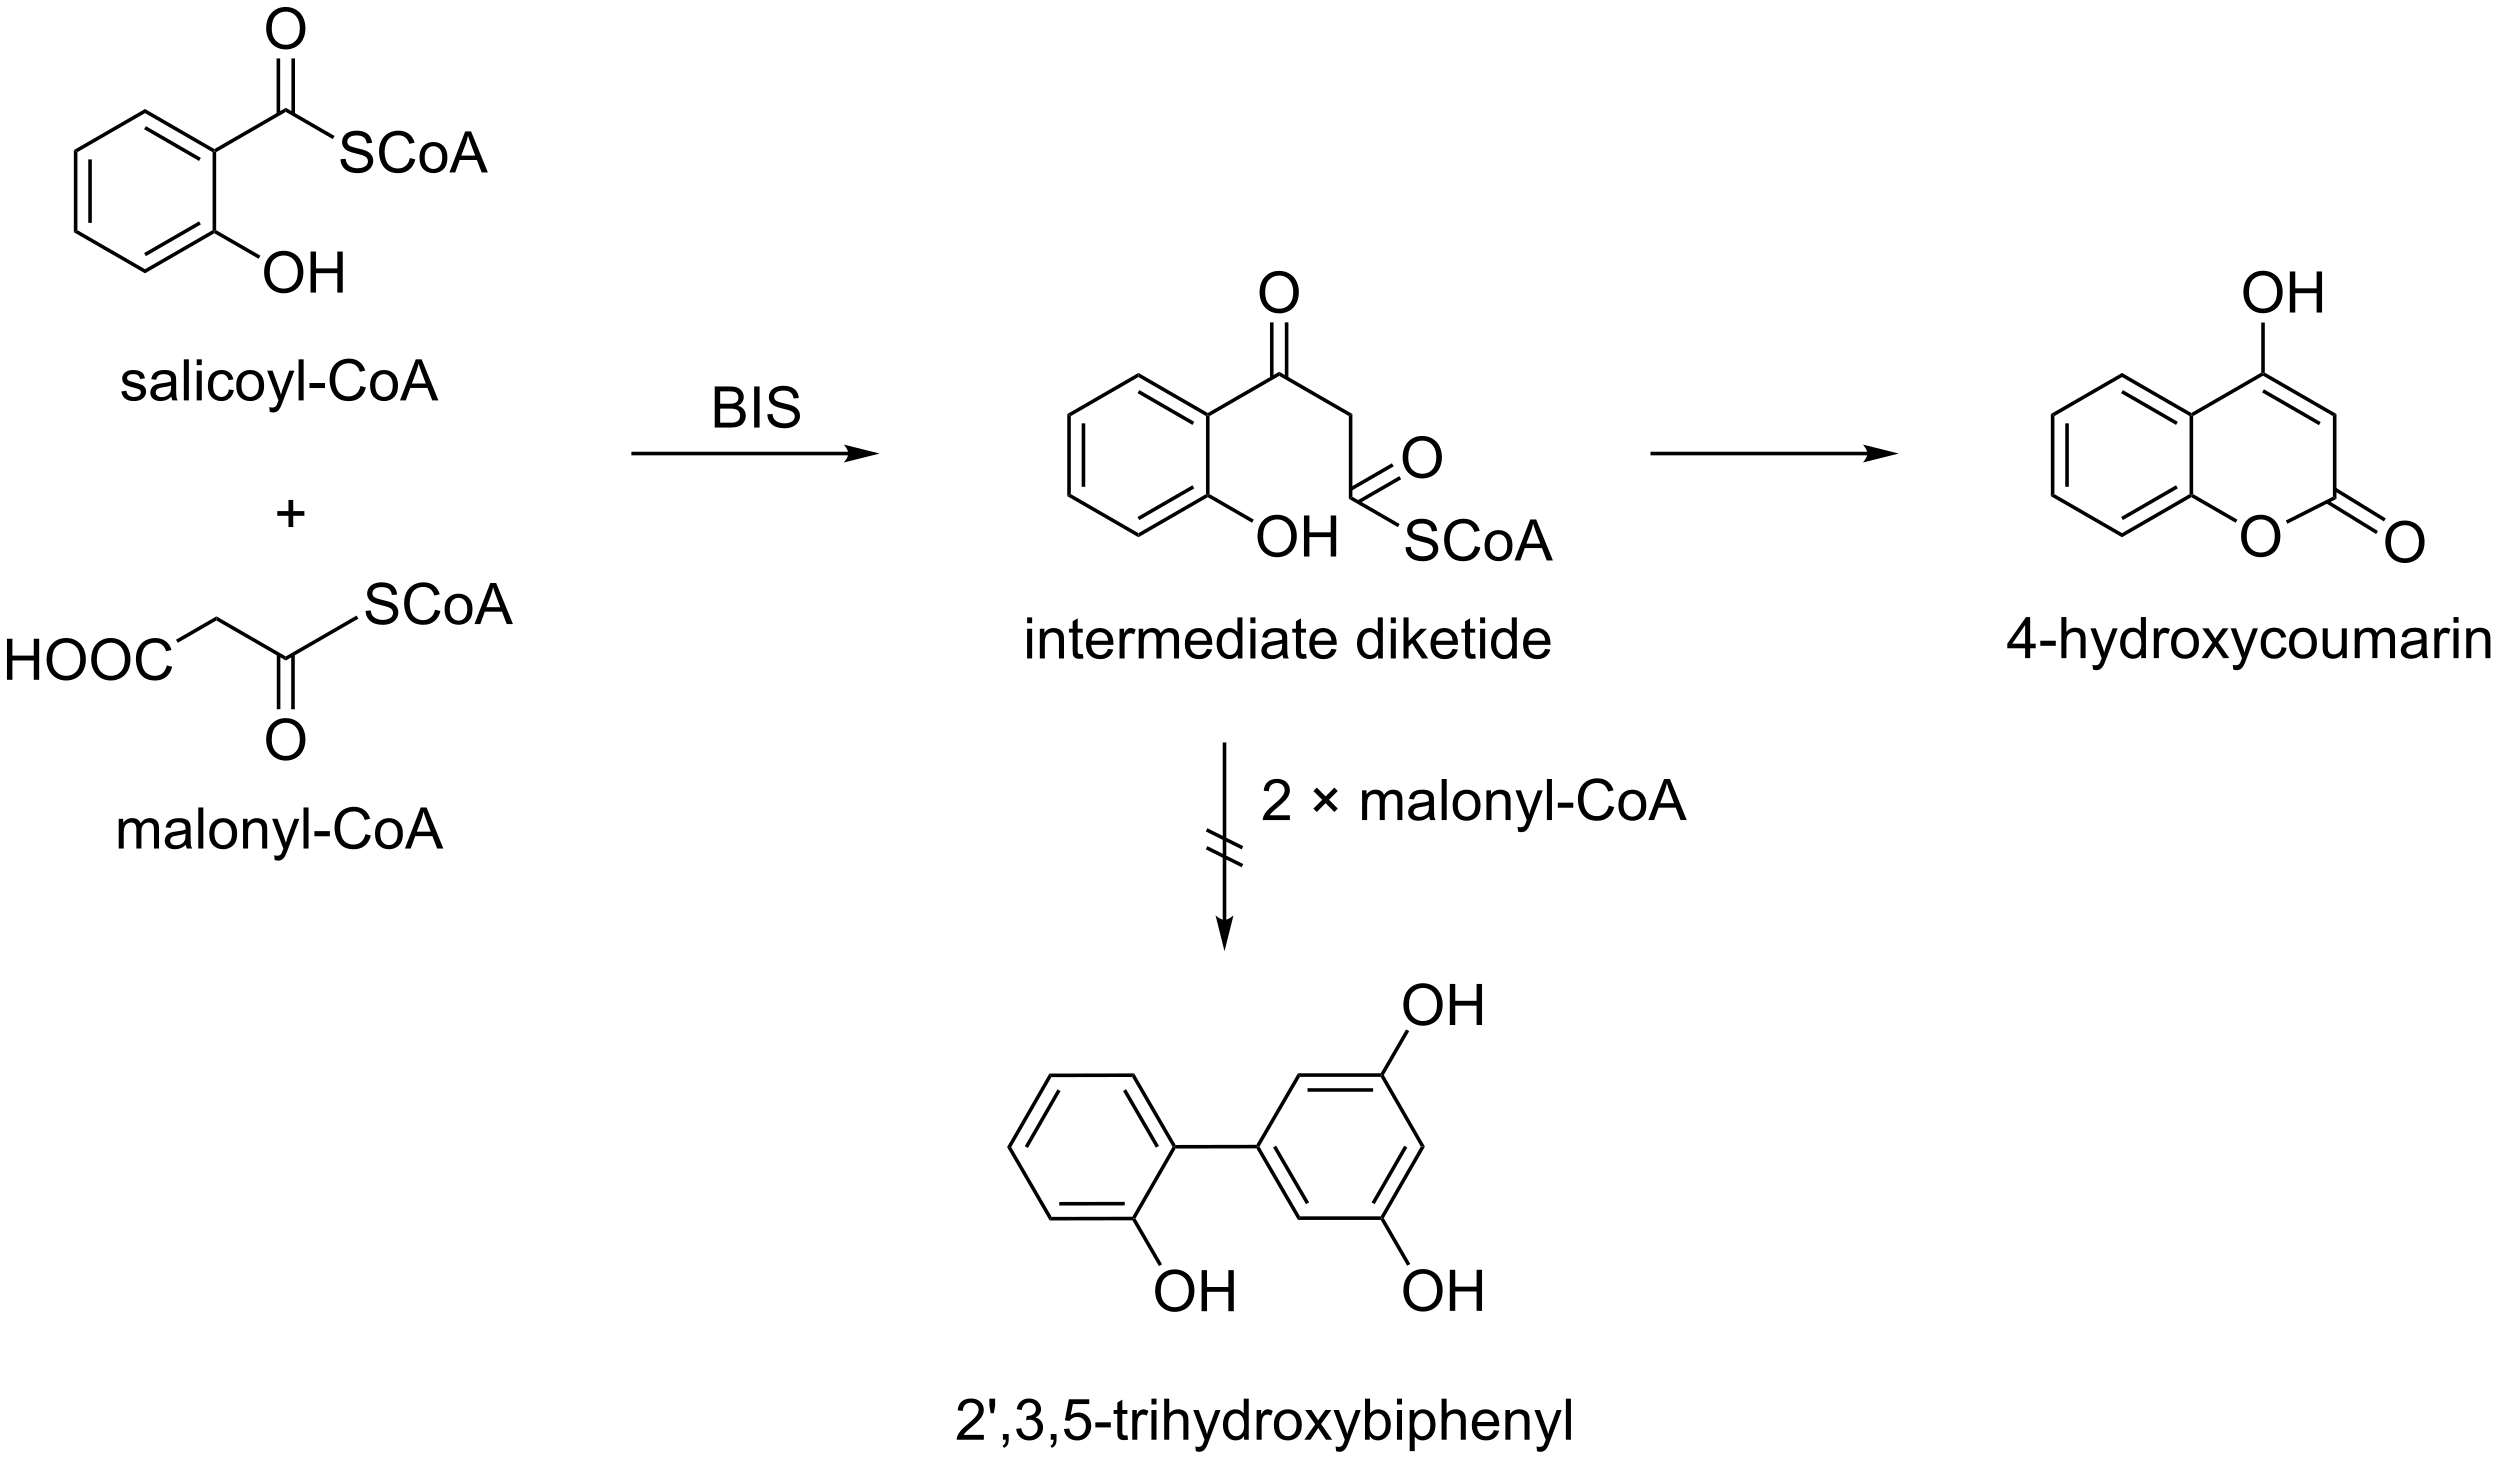 <?xml version="1.0" encoding="UTF-8"?>
<!DOCTYPE svg PUBLIC '-//W3C//DTD SVG 1.0//EN'
          'http://www.w3.org/TR/2001/REC-SVG-20010904/DTD/svg10.dtd'>
<svg stroke-dasharray="none" shape-rendering="auto" xmlns="http://www.w3.org/2000/svg" font-family="'Dialog'" text-rendering="auto" width="478" fill-opacity="1" color-interpolation="auto" color-rendering="auto" preserveAspectRatio="xMidYMid meet" font-size="12px" viewBox="0 0 478 280" fill="black" xmlns:xlink="http://www.w3.org/1999/xlink" stroke="black" image-rendering="auto" stroke-miterlimit="10" stroke-linecap="square" stroke-linejoin="miter" font-style="normal" stroke-width="1" height="280" stroke-dashoffset="0" font-weight="normal" stroke-opacity="1"
><!--Generated by the Batik Graphics2D SVG Generator--><defs id="genericDefs"
  /><g
  ><defs id="defs1"
    ><clipPath clipPathUnits="userSpaceOnUse" id="clipPath1"
      ><path d="M2.178 1.611 L360.424 1.611 L360.424 210.875 L2.178 210.875 L2.178 1.611 Z"
      /></clipPath
      ><clipPath clipPathUnits="userSpaceOnUse" id="clipPath2"
      ><path d="M0.485 6.832 L0.485 210.277 L348.77 210.277 L348.77 6.832 Z"
      /></clipPath
    ></defs
    ><g transform="scale(1.333,1.333) translate(-2.178,-1.611) matrix(1.029,0,0,1.029,1.679,-5.416)"
    ><path d="M143.655 93.695 L143.655 92.887 L144.358 92.887 L144.358 93.695 L143.655 93.695 ZM143.655 98.614 L143.655 94.466 L144.358 94.466 L144.358 98.614 L143.655 98.614 ZM145.429 98.614 L145.429 94.466 L146.062 94.466 L146.062 95.054 Q146.518 94.372 147.382 94.372 Q147.757 94.372 148.07 94.507 Q148.385 94.64 148.541 94.859 Q148.698 95.077 148.76 95.379 Q148.799 95.575 148.799 96.062 L148.799 98.614 L148.096 98.614 L148.096 96.091 Q148.096 95.661 148.013 95.447 Q147.932 95.234 147.724 95.109 Q147.515 94.981 147.234 94.981 Q146.784 94.981 146.458 95.267 Q146.132 95.551 146.132 96.348 L146.132 98.614 L145.429 98.614 ZM151.412 97.984 L151.514 98.606 Q151.217 98.669 150.983 98.669 Q150.6 98.669 150.389 98.549 Q150.178 98.426 150.092 98.228 Q150.006 98.031 150.006 97.398 L150.006 95.012 L149.491 95.012 L149.491 94.466 L150.006 94.466 L150.006 93.437 L150.707 93.015 L150.707 94.466 L151.412 94.466 L151.412 95.012 L150.707 95.012 L150.707 97.437 Q150.707 97.739 150.743 97.825 Q150.78 97.911 150.863 97.963 Q150.949 98.012 151.105 98.012 Q151.222 98.012 151.412 97.984 ZM154.94 97.278 L155.666 97.367 Q155.494 98.004 155.028 98.356 Q154.565 98.708 153.843 98.708 Q152.932 98.708 152.398 98.148 Q151.867 97.585 151.867 96.575 Q151.867 95.528 152.406 94.95 Q152.945 94.372 153.804 94.372 Q154.635 94.372 155.161 94.939 Q155.69 95.504 155.69 96.531 Q155.69 96.593 155.687 96.718 L152.593 96.718 Q152.632 97.403 152.979 97.767 Q153.328 98.129 153.846 98.129 Q154.234 98.129 154.507 97.926 Q154.781 97.723 154.94 97.278 ZM152.632 96.14 L154.948 96.14 Q154.901 95.617 154.682 95.356 Q154.346 94.95 153.812 94.95 Q153.328 94.95 152.997 95.275 Q152.666 95.598 152.632 96.14 ZM156.543 98.614 L156.543 94.466 L157.175 94.466 L157.175 95.093 Q157.418 94.653 157.621 94.512 Q157.827 94.372 158.074 94.372 Q158.428 94.372 158.795 94.598 L158.553 95.249 Q158.295 95.098 158.037 95.098 Q157.808 95.098 157.623 95.236 Q157.441 95.374 157.363 95.622 Q157.246 95.997 157.246 96.442 L157.246 98.614 L156.543 98.614 ZM159.214 98.614 L159.214 94.466 L159.842 94.466 L159.842 95.046 Q160.037 94.742 160.36 94.557 Q160.686 94.372 161.1 94.372 Q161.561 94.372 161.855 94.564 Q162.152 94.754 162.272 95.098 Q162.764 94.372 163.553 94.372 Q164.17 94.372 164.501 94.713 Q164.834 95.054 164.834 95.765 L164.834 98.614 L164.136 98.614 L164.136 95.999 Q164.136 95.577 164.066 95.392 Q163.998 95.208 163.819 95.096 Q163.639 94.981 163.397 94.981 Q162.959 94.981 162.67 95.273 Q162.381 95.562 162.381 96.202 L162.381 98.614 L161.678 98.614 L161.678 95.919 Q161.678 95.45 161.506 95.216 Q161.334 94.981 160.944 94.981 Q160.647 94.981 160.394 95.137 Q160.144 95.294 160.03 95.596 Q159.918 95.895 159.918 96.46 L159.918 98.614 L159.214 98.614 ZM168.717 97.278 L169.444 97.367 Q169.272 98.004 168.806 98.356 Q168.342 98.708 167.621 98.708 Q166.709 98.708 166.175 98.148 Q165.644 97.585 165.644 96.575 Q165.644 95.528 166.183 94.95 Q166.722 94.372 167.582 94.372 Q168.412 94.372 168.939 94.939 Q169.467 95.504 169.467 96.531 Q169.467 96.593 169.464 96.718 L166.371 96.718 Q166.41 97.403 166.756 97.767 Q167.105 98.129 167.623 98.129 Q168.011 98.129 168.285 97.926 Q168.558 97.723 168.717 97.278 ZM166.41 96.14 L168.725 96.14 Q168.678 95.617 168.459 95.356 Q168.123 94.95 167.589 94.95 Q167.105 94.95 166.774 95.275 Q166.444 95.598 166.41 96.14 ZM173.018 98.614 L173.018 98.091 Q172.625 98.708 171.859 98.708 Q171.362 98.708 170.945 98.434 Q170.531 98.161 170.302 97.671 Q170.073 97.179 170.073 96.544 Q170.073 95.921 170.278 95.416 Q170.487 94.911 170.901 94.642 Q171.315 94.372 171.828 94.372 Q172.203 94.372 172.494 94.531 Q172.789 94.687 172.971 94.942 L172.971 92.887 L173.672 92.887 L173.672 98.614 L173.018 98.614 ZM170.797 96.544 Q170.797 97.341 171.132 97.736 Q171.468 98.129 171.924 98.129 Q172.385 98.129 172.708 97.752 Q173.031 97.374 173.031 96.601 Q173.031 95.749 172.703 95.351 Q172.375 94.952 171.893 94.952 Q171.424 94.952 171.109 95.335 Q170.797 95.718 170.797 96.544 ZM174.78 93.695 L174.78 92.887 L175.483 92.887 L175.483 93.695 L174.78 93.695 ZM174.78 98.614 L174.78 94.466 L175.483 94.466 L175.483 98.614 L174.78 98.614 ZM179.26 98.101 Q178.869 98.434 178.507 98.572 Q178.148 98.708 177.734 98.708 Q177.049 98.708 176.682 98.374 Q176.315 98.038 176.315 97.52 Q176.315 97.216 176.453 96.963 Q176.593 96.71 176.817 96.559 Q177.041 96.406 177.323 96.327 Q177.531 96.273 177.948 96.223 Q178.799 96.122 179.203 95.981 Q179.205 95.835 179.205 95.796 Q179.205 95.367 179.007 95.192 Q178.737 94.952 178.205 94.952 Q177.711 94.952 177.474 95.127 Q177.237 95.301 177.125 95.742 L176.437 95.648 Q176.531 95.208 176.744 94.937 Q176.961 94.663 177.367 94.517 Q177.773 94.372 178.307 94.372 Q178.838 94.372 179.169 94.497 Q179.502 94.622 179.659 94.812 Q179.815 94.999 179.877 95.288 Q179.914 95.468 179.914 95.937 L179.914 96.874 Q179.914 97.856 179.958 98.117 Q180.002 98.374 180.135 98.614 L179.401 98.614 Q179.291 98.395 179.26 98.101 ZM179.203 96.531 Q178.82 96.687 178.054 96.796 Q177.619 96.859 177.44 96.937 Q177.26 97.015 177.161 97.166 Q177.065 97.317 177.065 97.499 Q177.065 97.781 177.278 97.968 Q177.492 98.156 177.901 98.156 Q178.307 98.156 178.622 97.978 Q178.94 97.801 179.088 97.492 Q179.203 97.254 179.203 96.788 L179.203 96.531 ZM182.537 97.984 L182.639 98.606 Q182.342 98.669 182.108 98.669 Q181.725 98.669 181.514 98.549 Q181.303 98.426 181.217 98.228 Q181.131 98.031 181.131 97.398 L181.131 95.012 L180.616 95.012 L180.616 94.466 L181.131 94.466 L181.131 93.437 L181.832 93.015 L181.832 94.466 L182.537 94.466 L182.537 95.012 L181.832 95.012 L181.832 97.437 Q181.832 97.739 181.868 97.825 Q181.905 97.911 181.988 97.963 Q182.074 98.012 182.23 98.012 Q182.347 98.012 182.537 97.984 ZM186.065 97.278 L186.791 97.367 Q186.619 98.004 186.153 98.356 Q185.69 98.708 184.968 98.708 Q184.057 98.708 183.523 98.148 Q182.992 97.585 182.992 96.575 Q182.992 95.528 183.531 94.95 Q184.07 94.372 184.929 94.372 Q185.76 94.372 186.286 94.939 Q186.815 95.504 186.815 96.531 Q186.815 96.593 186.812 96.718 L183.718 96.718 Q183.757 97.403 184.104 97.767 Q184.453 98.129 184.971 98.129 Q185.359 98.129 185.632 97.926 Q185.906 97.723 186.065 97.278 ZM183.757 96.14 L186.073 96.14 Q186.026 95.617 185.807 95.356 Q185.471 94.95 184.937 94.95 Q184.453 94.95 184.122 95.275 Q183.791 95.598 183.757 96.14 ZM192.588 98.614 L192.588 98.091 Q192.195 98.708 191.429 98.708 Q190.932 98.708 190.515 98.434 Q190.101 98.161 189.872 97.671 Q189.643 97.179 189.643 96.544 Q189.643 95.921 189.849 95.416 Q190.057 94.911 190.471 94.642 Q190.885 94.372 191.398 94.372 Q191.773 94.372 192.065 94.531 Q192.359 94.687 192.541 94.942 L192.541 92.887 L193.242 92.887 L193.242 98.614 L192.588 98.614 ZM190.367 96.544 Q190.367 97.341 190.703 97.736 Q191.039 98.129 191.494 98.129 Q191.955 98.129 192.278 97.752 Q192.601 97.374 192.601 96.601 Q192.601 95.749 192.273 95.351 Q191.945 94.952 191.463 94.952 Q190.994 94.952 190.679 95.335 Q190.367 95.718 190.367 96.544 ZM194.35 93.695 L194.35 92.887 L195.053 92.887 L195.053 93.695 L194.35 93.695 ZM194.35 98.614 L194.35 94.466 L195.053 94.466 L195.053 98.614 L194.35 98.614 ZM196.127 98.614 L196.127 92.887 L196.83 92.887 L196.83 96.153 L198.494 94.466 L199.406 94.466 L197.82 96.004 L199.565 98.614 L198.698 98.614 L197.328 96.492 L196.83 96.968 L196.83 98.614 L196.127 98.614 ZM202.963 97.278 L203.69 97.367 Q203.518 98.004 203.052 98.356 Q202.588 98.708 201.867 98.708 Q200.955 98.708 200.422 98.148 Q199.89 97.585 199.89 96.575 Q199.89 95.528 200.429 94.95 Q200.968 94.372 201.828 94.372 Q202.659 94.372 203.185 94.939 Q203.713 95.504 203.713 96.531 Q203.713 96.593 203.711 96.718 L200.617 96.718 Q200.656 97.403 201.002 97.767 Q201.351 98.129 201.869 98.129 Q202.257 98.129 202.531 97.926 Q202.804 97.723 202.963 97.278 ZM200.656 96.14 L202.971 96.14 Q202.924 95.617 202.705 95.356 Q202.369 94.95 201.836 94.95 Q201.351 94.95 201.02 95.275 Q200.69 95.598 200.656 96.14 ZM206.108 97.984 L206.209 98.606 Q205.912 98.669 205.678 98.669 Q205.295 98.669 205.084 98.549 Q204.873 98.426 204.787 98.228 Q204.702 98.031 204.702 97.398 L204.702 95.012 L204.186 95.012 L204.186 94.466 L204.702 94.466 L204.702 93.437 L205.402 93.015 L205.402 94.466 L206.108 94.466 L206.108 95.012 L205.402 95.012 L205.402 97.437 Q205.402 97.739 205.439 97.825 Q205.475 97.911 205.558 97.963 Q205.644 98.012 205.8 98.012 Q205.918 98.012 206.108 97.984 ZM206.799 93.695 L206.799 92.887 L207.502 92.887 L207.502 93.695 L206.799 93.695 ZM206.799 98.614 L206.799 94.466 L207.502 94.466 L207.502 98.614 L206.799 98.614 ZM211.264 98.614 L211.264 98.091 Q210.871 98.708 210.105 98.708 Q209.608 98.708 209.191 98.434 Q208.777 98.161 208.548 97.671 Q208.319 97.179 208.319 96.544 Q208.319 95.921 208.524 95.416 Q208.733 94.911 209.147 94.642 Q209.561 94.372 210.074 94.372 Q210.449 94.372 210.741 94.531 Q211.035 94.687 211.217 94.942 L211.217 92.887 L211.918 92.887 L211.918 98.614 L211.264 98.614 ZM209.043 96.544 Q209.043 97.341 209.379 97.736 Q209.714 98.129 210.17 98.129 Q210.631 98.129 210.954 97.752 Q211.277 97.374 211.277 96.601 Q211.277 95.749 210.949 95.351 Q210.621 94.952 210.139 94.952 Q209.67 94.952 209.355 95.335 Q209.043 95.718 209.043 96.544 ZM215.862 97.278 L216.588 97.367 Q216.416 98.004 215.95 98.356 Q215.487 98.708 214.765 98.708 Q213.854 98.708 213.32 98.148 Q212.789 97.585 212.789 96.575 Q212.789 95.528 213.328 94.95 Q213.867 94.372 214.726 94.372 Q215.557 94.372 216.083 94.939 Q216.612 95.504 216.612 96.531 Q216.612 96.593 216.609 96.718 L213.515 96.718 Q213.554 97.403 213.901 97.767 Q214.25 98.129 214.768 98.129 Q215.156 98.129 215.429 97.926 Q215.703 97.723 215.862 97.278 ZM213.554 96.14 L215.869 96.14 Q215.823 95.617 215.604 95.356 Q215.268 94.95 214.734 94.95 Q214.25 94.95 213.919 95.275 Q213.588 95.598 213.554 96.14 Z" stroke="none" clip-path="url(#clipPath2)"
    /></g
    ><g transform="matrix(1.371,0,0,1.371,-0.665,-9.37)"
    ><path d="M118.788 69.836 L88.788 69.836 L88.538 69.836 L88.538 70.336 L88.788 70.336 L118.788 70.336 L119.038 70.336 L119.038 69.836 L118.788 69.836 ZM123.163 70.086 L118.163 68.836 C118.163 68.836 118.788 69.539 118.788 70.086 C118.788 70.633 118.163 71.336 118.163 71.336 Z" stroke="none" clip-path="url(#clipPath2)"
    /></g
    ><g transform="matrix(1.371,0,0,1.371,-0.665,-9.37)"
    ><path d="M17.039 125.174 L17.039 121.026 L17.667 121.026 L17.667 121.607 Q17.862 121.302 18.185 121.117 Q18.511 120.932 18.925 120.932 Q19.386 120.932 19.68 121.125 Q19.977 121.315 20.097 121.659 Q20.589 120.932 21.378 120.932 Q21.995 120.932 22.326 121.273 Q22.659 121.615 22.659 122.326 L22.659 125.174 L21.961 125.174 L21.961 122.56 Q21.961 122.138 21.891 121.953 Q21.823 121.768 21.643 121.656 Q21.464 121.542 21.222 121.542 Q20.784 121.542 20.495 121.833 Q20.206 122.122 20.206 122.763 L20.206 125.174 L19.503 125.174 L19.503 122.479 Q19.503 122.01 19.331 121.776 Q19.159 121.542 18.768 121.542 Q18.472 121.542 18.219 121.698 Q17.969 121.854 17.855 122.156 Q17.742 122.456 17.742 123.021 L17.742 125.174 L17.039 125.174 ZM26.409 124.662 Q26.018 124.995 25.657 125.133 Q25.297 125.268 24.883 125.268 Q24.198 125.268 23.831 124.935 Q23.464 124.599 23.464 124.081 Q23.464 123.776 23.602 123.523 Q23.742 123.271 23.966 123.12 Q24.19 122.966 24.472 122.888 Q24.68 122.833 25.097 122.784 Q25.948 122.682 26.352 122.542 Q26.355 122.396 26.355 122.357 Q26.355 121.927 26.157 121.753 Q25.886 121.513 25.355 121.513 Q24.86 121.513 24.623 121.688 Q24.386 121.862 24.274 122.302 L23.586 122.208 Q23.68 121.768 23.893 121.497 Q24.11 121.224 24.516 121.078 Q24.922 120.932 25.456 120.932 Q25.987 120.932 26.318 121.057 Q26.651 121.182 26.808 121.372 Q26.964 121.56 27.026 121.849 Q27.063 122.029 27.063 122.497 L27.063 123.435 Q27.063 124.417 27.107 124.677 Q27.151 124.935 27.284 125.174 L26.55 125.174 Q26.44 124.956 26.409 124.662 ZM26.352 123.091 Q25.969 123.247 25.203 123.357 Q24.768 123.419 24.589 123.497 Q24.409 123.576 24.31 123.727 Q24.214 123.878 24.214 124.06 Q24.214 124.341 24.427 124.529 Q24.641 124.716 25.05 124.716 Q25.456 124.716 25.771 124.539 Q26.089 124.362 26.237 124.052 Q26.352 123.815 26.352 123.349 L26.352 123.091 ZM28.137 125.174 L28.137 119.448 L28.84 119.448 L28.84 125.174 L28.137 125.174 ZM29.667 123.099 Q29.667 121.948 30.308 121.393 Q30.844 120.932 31.612 120.932 Q32.469 120.932 33.011 121.492 Q33.555 122.052 33.555 123.042 Q33.555 123.841 33.313 124.302 Q33.073 124.76 32.615 125.016 Q32.157 125.268 31.612 125.268 Q30.742 125.268 30.203 124.711 Q29.667 124.151 29.667 123.099 ZM30.391 123.099 Q30.391 123.896 30.737 124.294 Q31.086 124.69 31.612 124.69 Q32.136 124.69 32.482 124.292 Q32.831 123.893 32.831 123.076 Q32.831 122.307 32.482 121.912 Q32.133 121.513 31.612 121.513 Q31.086 121.513 30.737 121.909 Q30.391 122.302 30.391 123.099 ZM34.379 125.174 L34.379 121.026 L35.012 121.026 L35.012 121.615 Q35.468 120.932 36.332 120.932 Q36.707 120.932 37.02 121.068 Q37.335 121.201 37.491 121.419 Q37.647 121.638 37.71 121.94 Q37.749 122.135 37.749 122.622 L37.749 125.174 L37.046 125.174 L37.046 122.651 Q37.046 122.221 36.962 122.008 Q36.882 121.794 36.673 121.669 Q36.465 121.542 36.184 121.542 Q35.733 121.542 35.408 121.828 Q35.082 122.112 35.082 122.909 L35.082 125.174 L34.379 125.174 ZM38.797 126.773 L38.719 126.112 Q38.948 126.174 39.12 126.174 Q39.355 126.174 39.495 126.096 Q39.636 126.018 39.727 125.878 Q39.792 125.773 39.94 125.354 Q39.961 125.297 40.003 125.182 L38.43 121.026 L39.188 121.026 L40.05 123.427 Q40.219 123.885 40.352 124.388 Q40.472 123.904 40.641 123.443 L41.526 121.026 L42.23 121.026 L40.651 125.245 Q40.399 125.93 40.258 126.188 Q40.071 126.534 39.828 126.695 Q39.586 126.859 39.25 126.859 Q39.047 126.859 38.797 126.773 ZM42.813 125.174 L42.813 119.448 L43.516 119.448 L43.516 125.174 L42.813 125.174 ZM44.332 123.456 L44.332 122.747 L46.491 122.747 L46.491 123.456 L44.332 123.456 ZM51.444 123.167 L52.202 123.357 Q51.965 124.292 51.345 124.784 Q50.725 125.273 49.832 125.273 Q48.905 125.273 48.325 124.896 Q47.746 124.518 47.442 123.805 Q47.14 123.089 47.14 122.268 Q47.14 121.372 47.481 120.708 Q47.825 120.042 48.455 119.695 Q49.085 119.349 49.843 119.349 Q50.702 119.349 51.288 119.787 Q51.874 120.224 52.106 121.018 L51.358 121.193 Q51.16 120.568 50.78 120.284 Q50.403 119.997 49.827 119.997 Q49.168 119.997 48.723 120.315 Q48.28 120.63 48.1 121.164 Q47.921 121.698 47.921 122.263 Q47.921 122.995 48.134 123.539 Q48.348 124.083 48.796 124.354 Q49.246 124.622 49.77 124.622 Q50.405 124.622 50.845 124.255 Q51.288 123.888 51.444 123.167 ZM52.784 123.099 Q52.784 121.948 53.425 121.393 Q53.961 120.932 54.73 120.932 Q55.586 120.932 56.128 121.492 Q56.672 122.052 56.672 123.042 Q56.672 123.841 56.43 124.302 Q56.19 124.76 55.732 125.016 Q55.274 125.268 54.73 125.268 Q53.86 125.268 53.321 124.711 Q52.784 124.151 52.784 123.099 ZM53.508 123.099 Q53.508 123.896 53.855 124.294 Q54.203 124.69 54.73 124.69 Q55.253 124.69 55.599 124.292 Q55.948 123.893 55.948 123.076 Q55.948 122.307 55.599 121.912 Q55.25 121.513 54.73 121.513 Q54.203 121.513 53.855 121.909 Q53.508 122.302 53.508 123.099 ZM56.955 125.174 L59.155 119.448 L59.973 119.448 L62.317 125.174 L61.452 125.174 L60.785 123.44 L58.39 123.44 L57.762 125.174 L56.955 125.174 ZM58.608 122.823 L60.551 122.823 L59.952 121.237 Q59.679 120.513 59.546 120.049 Q59.437 120.599 59.239 121.143 L58.608 122.823 Z" stroke="none" clip-path="url(#clipPath2)"
    /></g
    ><g transform="matrix(1.371,0,0,1.371,-0.665,-9.37)"
    ><path d="M1.457 101.64 L1.457 95.914 L2.215 95.914 L2.215 98.265 L5.192 98.265 L5.192 95.914 L5.949 95.914 L5.949 101.64 L5.192 101.64 L5.192 98.94 L2.215 98.94 L2.215 101.64 L1.457 101.64 ZM6.982 98.851 Q6.982 97.424 7.748 96.62 Q8.513 95.812 9.724 95.812 Q10.516 95.812 11.151 96.192 Q11.789 96.57 12.123 97.247 Q12.459 97.924 12.459 98.784 Q12.459 99.656 12.107 100.343 Q11.755 101.031 11.11 101.385 Q10.466 101.739 9.719 101.739 Q8.912 101.739 8.274 101.349 Q7.638 100.955 7.31 100.281 Q6.982 99.604 6.982 98.851 ZM7.763 98.862 Q7.763 99.898 8.318 100.495 Q8.875 101.088 9.716 101.088 Q10.57 101.088 11.123 100.487 Q11.677 99.885 11.677 98.781 Q11.677 98.08 11.44 97.56 Q11.203 97.039 10.748 96.752 Q10.294 96.463 9.727 96.463 Q8.922 96.463 8.341 97.018 Q7.763 97.57 7.763 98.862 ZM13.205 98.851 Q13.205 97.424 13.97 96.62 Q14.736 95.812 15.947 95.812 Q16.738 95.812 17.374 96.192 Q18.012 96.57 18.345 97.247 Q18.681 97.924 18.681 98.784 Q18.681 99.656 18.33 100.343 Q17.978 101.031 17.332 101.385 Q16.689 101.739 15.942 101.739 Q15.134 101.739 14.496 101.349 Q13.861 100.955 13.533 100.281 Q13.205 99.604 13.205 98.851 ZM13.986 98.862 Q13.986 99.898 14.541 100.495 Q15.098 101.088 15.939 101.088 Q16.793 101.088 17.345 100.487 Q17.9 99.885 17.9 98.781 Q17.9 98.08 17.663 97.56 Q17.426 97.039 16.97 96.752 Q16.517 96.463 15.949 96.463 Q15.145 96.463 14.564 97.018 Q13.986 97.57 13.986 98.862 ZM23.742 99.632 L24.5 99.823 Q24.263 100.757 23.643 101.25 Q23.024 101.739 22.13 101.739 Q21.203 101.739 20.623 101.362 Q20.044 100.984 19.74 100.27 Q19.438 99.554 19.438 98.734 Q19.438 97.838 19.779 97.174 Q20.123 96.507 20.753 96.161 Q21.383 95.815 22.141 95.815 Q23 95.815 23.586 96.252 Q24.172 96.69 24.404 97.484 L23.656 97.659 Q23.459 97.034 23.078 96.75 Q22.701 96.463 22.125 96.463 Q21.466 96.463 21.021 96.781 Q20.578 97.096 20.399 97.63 Q20.219 98.164 20.219 98.729 Q20.219 99.461 20.433 100.005 Q20.646 100.549 21.094 100.82 Q21.544 101.088 22.068 101.088 Q22.703 101.088 23.143 100.721 Q23.586 100.354 23.742 99.632 Z" stroke="none" clip-path="url(#clipPath2)"
    /></g
    ><g transform="matrix(1.371,0,0,1.371,-0.665,-9.37)"
    ><path d="M25.279 96.479 L25.029 96.046 L30.666 92.791 L30.666 93.369 Z" stroke="none" clip-path="url(#clipPath2)"
    /></g
    ><g transform="matrix(1.371,0,0,1.371,-0.665,-9.37)"
    ><path d="M30.666 93.369 L30.666 92.791 L40.341 98.377 L40.341 98.954 Z" stroke="none" clip-path="url(#clipPath2)"
    /></g
    ><g transform="matrix(1.371,0,0,1.371,-0.665,-9.37)"
    ><path d="M40.341 98.954 L40.341 98.377 L50.21 92.679 L50.46 93.112 Z" stroke="none" clip-path="url(#clipPath2)"
    /></g
    ><g transform="matrix(1.371,0,0,1.371,-0.665,-9.37)"
    ><path d="M37.604 110.022 Q37.604 108.595 38.369 107.79 Q39.135 106.983 40.346 106.983 Q41.138 106.983 41.773 107.363 Q42.411 107.741 42.744 108.418 Q43.08 109.095 43.08 109.954 Q43.08 110.827 42.729 111.514 Q42.377 112.202 41.731 112.556 Q41.088 112.91 40.341 112.91 Q39.533 112.91 38.895 112.519 Q38.26 112.126 37.932 111.452 Q37.604 110.775 37.604 110.022 ZM38.385 110.032 Q38.385 111.069 38.94 111.665 Q39.497 112.259 40.338 112.259 Q41.192 112.259 41.744 111.657 Q42.299 111.056 42.299 109.952 Q42.299 109.251 42.062 108.73 Q41.825 108.21 41.369 107.923 Q40.916 107.634 40.349 107.634 Q39.544 107.634 38.963 108.189 Q38.385 108.741 38.385 110.032 Z" stroke="none" clip-path="url(#clipPath2)"
    /></g
    ><g transform="matrix(1.371,0,0,1.371,-0.665,-9.37)"
    ><path d="M39.085 98.085 L39.085 105.747 L39.585 105.747 L39.585 98.085 ZM41.096 98.085 L41.096 105.747 L41.596 105.747 L41.596 98.085 Z" stroke="none" clip-path="url(#clipPath2)"
    /></g
    ><g transform="matrix(1.371,0,0,1.371,-0.665,-9.37)"
    ><path d="M51.47 92.03 L52.186 91.967 Q52.235 92.397 52.42 92.673 Q52.608 92.949 52.998 93.118 Q53.389 93.288 53.876 93.288 Q54.311 93.288 54.642 93.16 Q54.975 93.03 55.136 92.806 Q55.298 92.582 55.298 92.316 Q55.298 92.046 55.142 91.845 Q54.985 91.644 54.626 91.506 Q54.397 91.418 53.608 91.228 Q52.819 91.038 52.501 90.871 Q52.092 90.655 51.889 90.337 Q51.688 90.019 51.688 89.624 Q51.688 89.191 51.933 88.814 Q52.181 88.436 52.652 88.241 Q53.126 88.046 53.704 88.046 Q54.342 88.046 54.827 88.251 Q55.313 88.457 55.574 88.855 Q55.837 89.254 55.858 89.756 L55.131 89.811 Q55.071 89.269 54.733 88.993 Q54.397 88.715 53.735 88.715 Q53.048 88.715 52.733 88.967 Q52.42 89.217 52.42 89.574 Q52.42 89.881 52.642 90.082 Q52.86 90.28 53.785 90.491 Q54.709 90.699 55.053 90.855 Q55.553 91.085 55.79 91.439 Q56.03 91.793 56.03 92.254 Q56.03 92.71 55.767 93.116 Q55.506 93.519 55.014 93.746 Q54.525 93.97 53.913 93.97 Q53.134 93.97 52.608 93.743 Q52.084 93.514 51.785 93.061 Q51.485 92.605 51.47 92.03 ZM61.15 91.863 L61.907 92.053 Q61.67 92.988 61.05 93.48 Q60.431 93.97 59.538 93.97 Q58.61 93.97 58.03 93.592 Q57.452 93.215 57.147 92.501 Q56.845 91.785 56.845 90.965 Q56.845 90.069 57.186 89.405 Q57.53 88.738 58.16 88.392 Q58.79 88.046 59.548 88.046 Q60.407 88.046 60.993 88.483 Q61.579 88.921 61.811 89.715 L61.063 89.889 Q60.866 89.264 60.485 88.98 Q60.108 88.694 59.532 88.694 Q58.873 88.694 58.428 89.012 Q57.985 89.327 57.806 89.861 Q57.626 90.394 57.626 90.96 Q57.626 91.691 57.84 92.236 Q58.053 92.78 58.501 93.051 Q58.952 93.319 59.475 93.319 Q60.11 93.319 60.55 92.952 Q60.993 92.585 61.15 91.863 ZM62.489 91.796 Q62.489 90.644 63.13 90.09 Q63.666 89.629 64.435 89.629 Q65.291 89.629 65.833 90.189 Q66.377 90.749 66.377 91.738 Q66.377 92.538 66.135 92.999 Q65.896 93.457 65.437 93.712 Q64.979 93.965 64.435 93.965 Q63.565 93.965 63.026 93.407 Q62.489 92.848 62.489 91.796 ZM63.213 91.796 Q63.213 92.592 63.56 92.991 Q63.909 93.387 64.435 93.387 Q64.958 93.387 65.304 92.988 Q65.653 92.59 65.653 91.772 Q65.653 91.004 65.304 90.608 Q64.956 90.21 64.435 90.21 Q63.909 90.21 63.56 90.605 Q63.213 90.999 63.213 91.796 ZM66.66 93.871 L68.86 88.144 L69.678 88.144 L72.022 93.871 L71.157 93.871 L70.491 92.137 L68.095 92.137 L67.467 93.871 L66.66 93.871 ZM68.314 91.519 L70.256 91.519 L69.657 89.933 Q69.384 89.21 69.251 88.746 Q69.142 89.296 68.944 89.84 L68.314 91.519 Z" stroke="none" clip-path="url(#clipPath2)"
    /></g
    ><g transform="matrix(1.371,0,0,1.371,-0.665,-9.37)"
    ><path d="M17.408 61.434 L18.103 61.325 Q18.161 61.744 18.429 61.968 Q18.697 62.19 19.176 62.19 Q19.661 62.19 19.895 61.992 Q20.129 61.794 20.129 61.528 Q20.129 61.291 19.924 61.153 Q19.778 61.059 19.205 60.916 Q18.431 60.721 18.132 60.578 Q17.833 60.434 17.679 60.184 Q17.525 59.932 17.525 59.627 Q17.525 59.348 17.65 59.114 Q17.778 58.877 17.997 58.721 Q18.161 58.598 18.445 58.515 Q18.728 58.432 19.051 58.432 Q19.541 58.432 19.908 58.572 Q20.278 58.713 20.452 58.953 Q20.629 59.192 20.697 59.596 L20.01 59.69 Q19.963 59.369 19.736 59.19 Q19.512 59.01 19.103 59.01 Q18.619 59.01 18.411 59.171 Q18.205 59.33 18.205 59.544 Q18.205 59.682 18.291 59.791 Q18.377 59.903 18.559 59.979 Q18.666 60.018 19.181 60.158 Q19.926 60.356 20.221 60.484 Q20.517 60.611 20.684 60.854 Q20.853 61.096 20.853 61.455 Q20.853 61.807 20.648 62.117 Q20.442 62.426 20.054 62.598 Q19.669 62.768 19.181 62.768 Q18.372 62.768 17.947 62.432 Q17.525 62.096 17.408 61.434 ZM24.395 62.161 Q24.004 62.494 23.642 62.632 Q23.283 62.768 22.869 62.768 Q22.184 62.768 21.817 62.434 Q21.45 62.098 21.45 61.58 Q21.45 61.276 21.588 61.023 Q21.728 60.77 21.952 60.619 Q22.176 60.466 22.458 60.387 Q22.666 60.333 23.083 60.283 Q23.934 60.182 24.338 60.041 Q24.34 59.895 24.34 59.856 Q24.34 59.426 24.142 59.252 Q23.872 59.012 23.34 59.012 Q22.846 59.012 22.609 59.187 Q22.372 59.361 22.26 59.801 L21.572 59.708 Q21.666 59.268 21.879 58.997 Q22.096 58.723 22.502 58.578 Q22.908 58.432 23.442 58.432 Q23.973 58.432 24.304 58.557 Q24.637 58.682 24.794 58.872 Q24.95 59.059 25.012 59.348 Q25.049 59.528 25.049 59.997 L25.049 60.934 Q25.049 61.916 25.093 62.176 Q25.137 62.434 25.27 62.674 L24.536 62.674 Q24.426 62.455 24.395 62.161 ZM24.338 60.591 Q23.955 60.747 23.189 60.856 Q22.754 60.919 22.575 60.997 Q22.395 61.075 22.296 61.226 Q22.2 61.377 22.2 61.559 Q22.2 61.841 22.413 62.028 Q22.627 62.216 23.036 62.216 Q23.442 62.216 23.757 62.038 Q24.075 61.861 24.223 61.551 Q24.338 61.315 24.338 60.848 L24.338 60.591 ZM26.123 62.674 L26.123 56.947 L26.826 56.947 L26.826 62.674 L26.123 62.674 ZM27.919 57.755 L27.919 56.947 L28.622 56.947 L28.622 57.755 L27.919 57.755 ZM27.919 62.674 L27.919 58.526 L28.622 58.526 L28.622 62.674 L27.919 62.674 ZM32.399 61.153 L33.092 61.244 Q32.977 61.958 32.511 62.364 Q32.045 62.768 31.365 62.768 Q30.514 62.768 29.995 62.21 Q29.477 61.653 29.477 60.614 Q29.477 59.942 29.698 59.44 Q29.922 58.934 30.378 58.684 Q30.834 58.432 31.368 58.432 Q32.045 58.432 32.474 58.773 Q32.904 59.114 33.024 59.744 L32.342 59.848 Q32.243 59.432 31.995 59.221 Q31.748 59.01 31.396 59.01 Q30.865 59.01 30.532 59.39 Q30.201 59.77 30.201 60.596 Q30.201 61.432 30.521 61.812 Q30.842 62.19 31.357 62.19 Q31.771 62.19 32.047 61.937 Q32.326 61.682 32.399 61.153 ZM33.43 60.598 Q33.43 59.447 34.071 58.893 Q34.607 58.432 35.376 58.432 Q36.232 58.432 36.774 58.992 Q37.318 59.551 37.318 60.541 Q37.318 61.341 37.076 61.801 Q36.837 62.26 36.378 62.515 Q35.92 62.768 35.376 62.768 Q34.506 62.768 33.967 62.21 Q33.43 61.651 33.43 60.598 ZM34.154 60.598 Q34.154 61.395 34.501 61.794 Q34.849 62.19 35.376 62.19 Q35.899 62.19 36.245 61.791 Q36.594 61.393 36.594 60.575 Q36.594 59.807 36.245 59.411 Q35.896 59.012 35.376 59.012 Q34.849 59.012 34.501 59.408 Q34.154 59.801 34.154 60.598 ZM38.111 64.273 L38.033 63.611 Q38.262 63.674 38.434 63.674 Q38.669 63.674 38.809 63.596 Q38.95 63.518 39.041 63.377 Q39.106 63.273 39.254 62.854 Q39.275 62.796 39.317 62.682 L37.744 58.526 L38.502 58.526 L39.364 60.926 Q39.533 61.385 39.666 61.887 Q39.786 61.403 39.955 60.942 L40.84 58.526 L41.544 58.526 L39.965 62.744 Q39.713 63.429 39.572 63.687 Q39.385 64.033 39.142 64.195 Q38.9 64.359 38.564 64.359 Q38.361 64.359 38.111 64.273 ZM42.127 62.674 L42.127 56.947 L42.83 56.947 L42.83 62.674 L42.127 62.674 ZM43.646 60.955 L43.646 60.247 L45.805 60.247 L45.805 60.955 L43.646 60.955 ZM50.758 60.666 L51.516 60.856 Q51.279 61.791 50.659 62.283 Q50.04 62.773 49.146 62.773 Q48.219 62.773 47.639 62.395 Q47.06 62.018 46.756 61.304 Q46.454 60.588 46.454 59.768 Q46.454 58.872 46.795 58.208 Q47.139 57.541 47.769 57.195 Q48.399 56.848 49.157 56.848 Q50.016 56.848 50.602 57.286 Q51.188 57.723 51.42 58.518 L50.672 58.692 Q50.474 58.067 50.094 57.783 Q49.717 57.497 49.141 57.497 Q48.482 57.497 48.037 57.815 Q47.594 58.13 47.415 58.663 Q47.235 59.197 47.235 59.762 Q47.235 60.494 47.449 61.038 Q47.662 61.583 48.11 61.854 Q48.56 62.122 49.084 62.122 Q49.719 62.122 50.159 61.755 Q50.602 61.387 50.758 60.666 ZM52.098 60.598 Q52.098 59.447 52.739 58.893 Q53.275 58.432 54.044 58.432 Q54.9 58.432 55.442 58.992 Q55.986 59.551 55.986 60.541 Q55.986 61.341 55.744 61.801 Q55.504 62.26 55.046 62.515 Q54.588 62.768 54.044 62.768 Q53.174 62.768 52.635 62.21 Q52.098 61.651 52.098 60.598 ZM52.822 60.598 Q52.822 61.395 53.169 61.794 Q53.517 62.19 54.044 62.19 Q54.567 62.19 54.913 61.791 Q55.262 61.393 55.262 60.575 Q55.262 59.807 54.913 59.411 Q54.564 59.012 54.044 59.012 Q53.517 59.012 53.169 59.408 Q52.822 59.801 52.822 60.598 ZM56.269 62.674 L58.469 56.947 L59.287 56.947 L61.631 62.674 L60.766 62.674 L60.099 60.94 L57.704 60.94 L57.076 62.674 L56.269 62.674 ZM57.922 60.322 L59.865 60.322 L59.266 58.736 Q58.993 58.012 58.86 57.549 Q58.751 58.098 58.553 58.643 L57.922 60.322 Z" stroke="none" clip-path="url(#clipPath2)"
    /></g
    ><g transform="matrix(1.371,0,0,1.371,-0.665,-9.37)"
    ><path d="M40.715 80.338 L40.715 78.768 L39.155 78.768 L39.155 78.112 L40.715 78.112 L40.715 76.554 L41.379 76.554 L41.379 78.112 L42.936 78.112 L42.936 78.768 L41.379 78.768 L41.379 80.338 L40.715 80.338 Z" stroke="none" clip-path="url(#clipPath2)"
    /></g
    ><g transform="matrix(1.371,0,0,1.371,-0.665,-9.37)"
    ><path d="M100.161 66.46 L100.161 60.734 L102.31 60.734 Q102.966 60.734 103.362 60.908 Q103.76 61.08 103.984 61.442 Q104.208 61.804 104.208 62.197 Q104.208 62.565 104.008 62.89 Q103.81 63.213 103.409 63.413 Q103.927 63.565 104.206 63.932 Q104.487 64.299 104.487 64.799 Q104.487 65.203 104.315 65.549 Q104.146 65.893 103.896 66.08 Q103.646 66.268 103.268 66.364 Q102.893 66.46 102.346 66.46 L100.161 66.46 ZM100.919 63.14 L102.159 63.14 Q102.661 63.14 102.88 63.072 Q103.169 62.986 103.315 62.788 Q103.463 62.588 103.463 62.288 Q103.463 62.002 103.325 61.786 Q103.19 61.57 102.935 61.489 Q102.682 61.408 102.065 61.408 L100.919 61.408 L100.919 63.14 ZM100.919 65.783 L102.346 65.783 Q102.713 65.783 102.862 65.757 Q103.122 65.71 103.297 65.601 Q103.474 65.492 103.586 65.283 Q103.7 65.072 103.7 64.799 Q103.7 64.478 103.536 64.244 Q103.372 64.007 103.081 63.911 Q102.791 63.815 102.245 63.815 L100.919 63.815 L100.919 65.783 ZM105.659 66.46 L105.659 60.734 L106.416 60.734 L106.416 66.46 L105.659 66.46 ZM107.493 64.619 L108.21 64.557 Q108.259 64.986 108.444 65.262 Q108.631 65.538 109.022 65.708 Q109.413 65.877 109.9 65.877 Q110.335 65.877 110.665 65.749 Q110.999 65.619 111.16 65.395 Q111.322 65.171 111.322 64.906 Q111.322 64.635 111.165 64.434 Q111.009 64.234 110.65 64.096 Q110.421 64.007 109.631 63.817 Q108.842 63.627 108.525 63.46 Q108.116 63.244 107.913 62.926 Q107.712 62.609 107.712 62.213 Q107.712 61.781 107.957 61.403 Q108.204 61.025 108.676 60.83 Q109.15 60.635 109.728 60.635 Q110.366 60.635 110.85 60.84 Q111.337 61.046 111.597 61.445 Q111.861 61.843 111.881 62.346 L111.155 62.4 Q111.095 61.859 110.756 61.583 Q110.421 61.304 109.759 61.304 Q109.072 61.304 108.756 61.557 Q108.444 61.807 108.444 62.163 Q108.444 62.471 108.665 62.671 Q108.884 62.869 109.808 63.08 Q110.733 63.288 111.077 63.445 Q111.577 63.674 111.814 64.028 Q112.053 64.382 112.053 64.843 Q112.053 65.299 111.79 65.705 Q111.53 66.109 111.038 66.335 Q110.548 66.559 109.936 66.559 Q109.157 66.559 108.631 66.333 Q108.108 66.103 107.808 65.65 Q107.509 65.195 107.493 64.619 Z" stroke="none" clip-path="url(#clipPath2)"
    /></g
    ><g transform="matrix(1.371,0,0,1.371,-0.665,-9.37)"
    ><path d="M282.907 98.614 L282.907 97.242 L280.423 97.242 L280.423 96.598 L283.037 92.887 L283.61 92.887 L283.61 96.598 L284.384 96.598 L284.384 97.242 L283.61 97.242 L283.61 98.614 L282.907 98.614 ZM282.907 96.598 L282.907 94.015 L281.115 96.598 L282.907 96.598 ZM285.026 96.895 L285.026 96.187 L287.185 96.187 L287.185 96.895 L285.026 96.895 ZM287.963 98.614 L287.963 92.887 L288.666 92.887 L288.666 94.942 Q289.158 94.372 289.908 94.372 Q290.369 94.372 290.708 94.554 Q291.049 94.734 291.195 95.054 Q291.341 95.374 291.341 95.984 L291.341 98.614 L290.638 98.614 L290.638 95.984 Q290.638 95.458 290.408 95.218 Q290.182 94.976 289.763 94.976 Q289.45 94.976 289.174 95.14 Q288.901 95.301 288.783 95.58 Q288.666 95.856 288.666 96.343 L288.666 98.614 L287.963 98.614 ZM292.381 100.213 L292.303 99.551 Q292.532 99.614 292.704 99.614 Q292.938 99.614 293.079 99.536 Q293.22 99.458 293.311 99.317 Q293.376 99.213 293.524 98.794 Q293.545 98.736 293.587 98.622 L292.014 94.466 L292.772 94.466 L293.634 96.867 Q293.803 97.325 293.936 97.827 Q294.056 97.343 294.225 96.882 L295.11 94.466 L295.813 94.466 L294.235 98.684 Q293.983 99.369 293.842 99.627 Q293.654 99.973 293.412 100.135 Q293.17 100.299 292.834 100.299 Q292.631 100.299 292.381 100.213 ZM299.102 98.614 L299.102 98.091 Q298.709 98.708 297.944 98.708 Q297.446 98.708 297.029 98.434 Q296.615 98.161 296.386 97.671 Q296.157 97.179 296.157 96.544 Q296.157 95.921 296.363 95.416 Q296.571 94.911 296.985 94.642 Q297.399 94.372 297.912 94.372 Q298.287 94.372 298.579 94.531 Q298.873 94.687 299.056 94.942 L299.056 92.887 L299.756 92.887 L299.756 98.614 L299.102 98.614 ZM296.881 96.544 Q296.881 97.341 297.217 97.736 Q297.553 98.129 298.009 98.129 Q298.47 98.129 298.793 97.752 Q299.115 97.374 299.115 96.601 Q299.115 95.749 298.787 95.351 Q298.459 94.952 297.977 94.952 Q297.509 94.952 297.194 95.335 Q296.881 95.718 296.881 96.544 ZM300.854 98.614 L300.854 94.466 L301.487 94.466 L301.487 95.093 Q301.729 94.653 301.932 94.512 Q302.138 94.372 302.385 94.372 Q302.739 94.372 303.106 94.598 L302.864 95.249 Q302.606 95.098 302.349 95.098 Q302.119 95.098 301.935 95.236 Q301.752 95.374 301.674 95.622 Q301.557 95.997 301.557 96.442 L301.557 98.614 L300.854 98.614 ZM303.263 96.538 Q303.263 95.387 303.903 94.833 Q304.44 94.372 305.208 94.372 Q306.065 94.372 306.606 94.932 Q307.151 95.492 307.151 96.481 Q307.151 97.281 306.908 97.742 Q306.669 98.2 306.211 98.455 Q305.752 98.708 305.208 98.708 Q304.338 98.708 303.799 98.15 Q303.263 97.591 303.263 96.538 ZM303.987 96.538 Q303.987 97.335 304.333 97.734 Q304.682 98.129 305.208 98.129 Q305.731 98.129 306.078 97.731 Q306.427 97.333 306.427 96.515 Q306.427 95.747 306.078 95.351 Q305.729 94.952 305.208 94.952 Q304.682 94.952 304.333 95.348 Q303.987 95.742 303.987 96.538 ZM307.506 98.614 L309.022 96.458 L307.618 94.466 L308.498 94.466 L309.134 95.437 Q309.313 95.716 309.423 95.903 Q309.595 95.645 309.74 95.445 L310.438 94.466 L311.279 94.466 L309.845 96.419 L311.389 98.614 L310.524 98.614 L309.673 97.325 L309.446 96.976 L308.358 98.614 L307.506 98.614 ZM311.944 100.213 L311.865 99.551 Q312.095 99.614 312.267 99.614 Q312.501 99.614 312.642 99.536 Q312.782 99.458 312.873 99.317 Q312.938 99.213 313.087 98.794 Q313.108 98.736 313.149 98.622 L311.576 94.466 L312.334 94.466 L313.196 96.867 Q313.365 97.325 313.498 97.827 Q313.618 97.343 313.787 96.882 L314.673 94.466 L315.376 94.466 L313.798 98.684 Q313.545 99.369 313.404 99.627 Q313.217 99.973 312.975 100.135 Q312.733 100.299 312.397 100.299 Q312.194 100.299 311.944 100.213 ZM318.681 97.093 L319.373 97.184 Q319.259 97.898 318.793 98.304 Q318.326 98.708 317.647 98.708 Q316.795 98.708 316.277 98.15 Q315.759 97.593 315.759 96.554 Q315.759 95.882 315.98 95.379 Q316.204 94.874 316.66 94.624 Q317.115 94.372 317.649 94.372 Q318.326 94.372 318.756 94.713 Q319.186 95.054 319.306 95.684 L318.623 95.788 Q318.524 95.372 318.277 95.161 Q318.029 94.95 317.678 94.95 Q317.147 94.95 316.813 95.33 Q316.483 95.71 316.483 96.536 Q316.483 97.372 316.803 97.752 Q317.123 98.129 317.639 98.129 Q318.053 98.129 318.329 97.877 Q318.608 97.622 318.681 97.093 ZM319.712 96.538 Q319.712 95.387 320.352 94.833 Q320.889 94.372 321.657 94.372 Q322.514 94.372 323.056 94.932 Q323.6 95.492 323.6 96.481 Q323.6 97.281 323.358 97.742 Q323.118 98.2 322.66 98.455 Q322.201 98.708 321.657 98.708 Q320.787 98.708 320.248 98.15 Q319.712 97.591 319.712 96.538 ZM320.436 96.538 Q320.436 97.335 320.782 97.734 Q321.131 98.129 321.657 98.129 Q322.181 98.129 322.527 97.731 Q322.876 97.333 322.876 96.515 Q322.876 95.747 322.527 95.351 Q322.178 94.952 321.657 94.952 Q321.131 94.952 320.782 95.348 Q320.436 95.742 320.436 96.538 ZM327.143 98.614 L327.143 98.004 Q326.658 98.708 325.825 98.708 Q325.458 98.708 325.14 98.567 Q324.822 98.426 324.666 98.213 Q324.513 97.999 324.45 97.692 Q324.408 97.484 324.408 97.036 L324.408 94.466 L325.112 94.466 L325.112 96.765 Q325.112 97.317 325.153 97.507 Q325.221 97.786 325.435 97.945 Q325.651 98.101 325.966 98.101 Q326.283 98.101 326.56 97.939 Q326.838 97.778 326.953 97.499 Q327.067 97.218 327.067 96.687 L327.067 94.466 L327.77 94.466 L327.77 98.614 L327.143 98.614 ZM328.873 98.614 L328.873 94.466 L329.501 94.466 L329.501 95.046 Q329.696 94.742 330.019 94.557 Q330.345 94.372 330.759 94.372 Q331.22 94.372 331.514 94.564 Q331.811 94.754 331.931 95.098 Q332.423 94.372 333.212 94.372 Q333.829 94.372 334.16 94.713 Q334.493 95.054 334.493 95.765 L334.493 98.614 L333.795 98.614 L333.795 95.999 Q333.795 95.577 333.725 95.392 Q333.657 95.208 333.477 95.096 Q333.298 94.981 333.056 94.981 Q332.618 94.981 332.329 95.273 Q332.04 95.562 332.04 96.202 L332.04 98.614 L331.337 98.614 L331.337 95.919 Q331.337 95.45 331.165 95.216 Q330.993 94.981 330.602 94.981 Q330.306 94.981 330.053 95.137 Q329.803 95.294 329.688 95.596 Q329.576 95.895 329.576 96.46 L329.576 98.614 L328.873 98.614 ZM338.243 98.101 Q337.852 98.434 337.49 98.572 Q337.131 98.708 336.717 98.708 Q336.032 98.708 335.665 98.374 Q335.298 98.038 335.298 97.52 Q335.298 97.216 335.436 96.963 Q335.576 96.71 335.8 96.559 Q336.024 96.406 336.306 96.327 Q336.514 96.273 336.931 96.223 Q337.782 96.122 338.186 95.981 Q338.188 95.835 338.188 95.796 Q338.188 95.367 337.99 95.192 Q337.72 94.952 337.188 94.952 Q336.694 94.952 336.457 95.127 Q336.22 95.301 336.108 95.742 L335.42 95.648 Q335.514 95.208 335.727 94.937 Q335.944 94.663 336.35 94.517 Q336.756 94.372 337.29 94.372 Q337.821 94.372 338.152 94.497 Q338.485 94.622 338.642 94.812 Q338.798 94.999 338.86 95.288 Q338.897 95.468 338.897 95.937 L338.897 96.874 Q338.897 97.856 338.941 98.117 Q338.985 98.374 339.118 98.614 L338.384 98.614 Q338.274 98.395 338.243 98.101 ZM338.186 96.531 Q337.803 96.687 337.037 96.796 Q336.602 96.859 336.423 96.937 Q336.243 97.015 336.144 97.166 Q336.048 97.317 336.048 97.499 Q336.048 97.781 336.261 97.968 Q336.475 98.156 336.884 98.156 Q337.29 98.156 337.605 97.978 Q337.923 97.801 338.071 97.492 Q338.186 97.254 338.186 96.788 L338.186 96.531 ZM339.979 98.614 L339.979 94.466 L340.612 94.466 L340.612 95.093 Q340.854 94.653 341.057 94.512 Q341.263 94.372 341.51 94.372 Q341.864 94.372 342.231 94.598 L341.989 95.249 Q341.731 95.098 341.474 95.098 Q341.244 95.098 341.06 95.236 Q340.877 95.374 340.799 95.622 Q340.682 95.997 340.682 96.442 L340.682 98.614 L339.979 98.614 ZM342.653 93.695 L342.653 92.887 L343.356 92.887 L343.356 93.695 L342.653 93.695 ZM342.653 98.614 L342.653 94.466 L343.356 94.466 L343.356 98.614 L342.653 98.614 ZM344.428 98.614 L344.428 94.466 L345.061 94.466 L345.061 95.054 Q345.517 94.372 346.381 94.372 Q346.756 94.372 347.069 94.507 Q347.384 94.64 347.54 94.859 Q347.696 95.077 347.759 95.379 Q347.798 95.575 347.798 96.062 L347.798 98.614 L347.095 98.614 L347.095 96.091 Q347.095 95.661 347.011 95.447 Q346.931 95.234 346.722 95.109 Q346.514 94.981 346.233 94.981 Q345.782 94.981 345.457 95.267 Q345.131 95.551 345.131 96.348 L345.131 98.614 L344.428 98.614 Z" stroke="none" clip-path="url(#clipPath2)"
    /></g
    ><g transform="matrix(1.371,0,0,1.371,-0.665,-9.37)"
    ><path d="M175.86 81.658 Q175.86 80.231 176.625 79.427 Q177.391 78.619 178.602 78.619 Q179.393 78.619 180.029 78.999 Q180.667 79.377 181 80.054 Q181.336 80.731 181.336 81.591 Q181.336 82.463 180.985 83.15 Q180.633 83.838 179.987 84.192 Q179.344 84.546 178.597 84.546 Q177.789 84.546 177.151 84.156 Q176.516 83.763 176.188 83.088 Q175.86 82.411 175.86 81.658 ZM176.641 81.669 Q176.641 82.705 177.196 83.302 Q177.753 83.895 178.594 83.895 Q179.448 83.895 180 83.294 Q180.555 82.692 180.555 81.588 Q180.555 80.888 180.318 80.367 Q180.081 79.846 179.625 79.559 Q179.172 79.27 178.604 79.27 Q177.8 79.27 177.219 79.825 Q176.641 80.377 176.641 81.669 ZM182.335 84.447 L182.335 78.721 L183.093 78.721 L183.093 81.072 L186.069 81.072 L186.069 78.721 L186.827 78.721 L186.827 84.447 L186.069 84.447 L186.069 81.747 L183.093 81.747 L183.093 84.447 L182.335 84.447 Z" stroke="none" clip-path="url(#clipPath2)"
    /></g
    ><g transform="matrix(1.371,0,0,1.371,-0.665,-9.37)"
    ><path d="M175.344 79.306 L175.094 79.739 L168.922 76.176 L168.922 75.887 L169.172 75.743 Z" stroke="none" clip-path="url(#clipPath2)"
    /></g
    ><g transform="matrix(1.371,0,0,1.371,-0.665,-9.37)"
    ><path d="M169.172 75.743 L168.922 75.887 L168.672 75.743 L168.672 64.861 L168.922 64.716 L169.172 64.861 Z" stroke="none" clip-path="url(#clipPath2)"
    /></g
    ><g transform="matrix(1.371,0,0,1.371,-0.665,-9.37)"
    ><path d="M168.922 64.428 L168.922 64.716 L168.672 64.861 L159.248 59.42 L159.248 58.842 ZM167.037 65.661 L159.373 61.236 L159.123 61.669 L166.787 66.094 Z" stroke="none" clip-path="url(#clipPath2)"
    /></g
    ><g transform="matrix(1.371,0,0,1.371,-0.665,-9.37)"
    ><path d="M159.248 58.842 L159.248 59.42 L149.824 64.861 L149.324 64.572 Z" stroke="none" clip-path="url(#clipPath2)"
    /></g
    ><g transform="matrix(1.371,0,0,1.371,-0.665,-9.37)"
    ><path d="M149.324 64.572 L149.824 64.861 L149.824 75.743 L149.324 76.031 ZM151.335 65.877 L151.335 74.726 L151.835 74.726 L151.835 65.877 Z" stroke="none" clip-path="url(#clipPath2)"
    /></g
    ><g transform="matrix(1.371,0,0,1.371,-0.665,-9.37)"
    ><path d="M149.324 76.031 L149.824 75.743 L159.248 81.184 L159.248 81.761 Z" stroke="none" clip-path="url(#clipPath2)"
    /></g
    ><g transform="matrix(1.371,0,0,1.371,-0.665,-9.37)"
    ><path d="M159.248 81.761 L159.248 81.184 L168.672 75.743 L168.922 75.887 L168.922 76.176 ZM159.373 79.367 L167.037 74.943 L166.787 74.51 L159.123 78.934 Z" stroke="none" clip-path="url(#clipPath2)"
    /></g
    ><g transform="matrix(1.371,0,0,1.371,-0.665,-9.37)"
    ><path d="M313.029 81.658 Q313.029 80.231 313.795 79.427 Q314.56 78.619 315.771 78.619 Q316.563 78.619 317.199 78.999 Q317.837 79.377 318.17 80.054 Q318.506 80.731 318.506 81.591 Q318.506 82.463 318.154 83.15 Q317.803 83.838 317.157 84.192 Q316.514 84.546 315.766 84.546 Q314.959 84.546 314.321 84.156 Q313.685 83.763 313.357 83.088 Q313.029 82.411 313.029 81.658 ZM313.81 81.669 Q313.81 82.705 314.365 83.302 Q314.923 83.895 315.764 83.895 Q316.618 83.895 317.17 83.294 Q317.724 82.692 317.724 81.588 Q317.724 80.888 317.488 80.367 Q317.251 79.846 316.795 79.559 Q316.342 79.27 315.774 79.27 Q314.969 79.27 314.389 79.825 Q313.81 80.377 313.81 81.669 Z" stroke="none" clip-path="url(#clipPath2)"
    /></g
    ><g transform="matrix(1.371,0,0,1.371,-0.665,-9.37)"
    ><path d="M312.514 79.306 L312.264 79.739 L306.092 76.176 L306.092 75.887 L306.342 75.743 Z" stroke="none" clip-path="url(#clipPath2)"
    /></g
    ><g transform="matrix(1.371,0,0,1.371,-0.665,-9.37)"
    ><path d="M306.342 75.743 L306.092 75.887 L305.842 75.743 L305.842 64.861 L306.092 64.716 L306.342 64.861 Z" stroke="none" clip-path="url(#clipPath2)"
    /></g
    ><g transform="matrix(1.371,0,0,1.371,-0.665,-9.37)"
    ><path d="M306.092 64.428 L306.092 64.716 L305.842 64.861 L296.418 59.42 L296.418 58.842 ZM304.206 65.661 L296.543 61.236 L296.293 61.669 L303.956 66.094 Z" stroke="none" clip-path="url(#clipPath2)"
    /></g
    ><g transform="matrix(1.371,0,0,1.371,-0.665,-9.37)"
    ><path d="M296.418 58.842 L296.418 59.42 L286.994 64.861 L286.494 64.572 Z" stroke="none" clip-path="url(#clipPath2)"
    /></g
    ><g transform="matrix(1.371,0,0,1.371,-0.665,-9.37)"
    ><path d="M286.494 64.572 L286.994 64.861 L286.994 75.743 L286.494 76.031 ZM288.505 65.877 L288.505 74.726 L289.005 74.726 L289.005 65.877 Z" stroke="none" clip-path="url(#clipPath2)"
    /></g
    ><g transform="matrix(1.371,0,0,1.371,-0.665,-9.37)"
    ><path d="M286.494 76.031 L286.994 75.743 L296.418 81.184 L296.418 81.761 Z" stroke="none" clip-path="url(#clipPath2)"
    /></g
    ><g transform="matrix(1.371,0,0,1.371,-0.665,-9.37)"
    ><path d="M296.418 81.761 L296.418 81.184 L305.842 75.743 L306.092 75.887 L306.092 76.176 ZM296.543 79.367 L304.206 74.943 L303.956 74.51 L296.293 78.934 Z" stroke="none" clip-path="url(#clipPath2)"
    /></g
    ><g transform="matrix(1.371,0,0,1.371,-0.665,-9.37)"
    ><path d="M306.342 64.861 L306.092 64.716 L306.092 64.428 L315.836 58.802 L316.086 58.946 L316.086 59.235 Z" stroke="none" clip-path="url(#clipPath2)"
    /></g
    ><g transform="matrix(1.371,0,0,1.371,-0.665,-9.37)"
    ><path d="M316.086 59.235 L316.086 58.946 L316.336 58.802 L326.33 64.572 L325.83 64.861 ZM315.961 61.561 L323.878 66.132 L324.128 65.699 L316.211 61.128 Z" stroke="none" clip-path="url(#clipPath2)"
    /></g
    ><g transform="matrix(1.371,0,0,1.371,-0.665,-9.37)"
    ><path d="M325.83 64.861 L326.33 64.572 L326.33 76.41 L325.83 76.103 Z" stroke="none" clip-path="url(#clipPath2)"
    /></g
    ><g transform="matrix(1.371,0,0,1.371,-0.665,-9.37)"
    ><path d="M325.83 76.103 L326.33 76.41 L319.489 79.87 L319.263 79.424 Z" stroke="none" clip-path="url(#clipPath2)"
    /></g
    ><g transform="matrix(1.371,0,0,1.371,-0.665,-9.37)"
    ><path d="M333.139 82.466 Q333.139 81.039 333.905 80.234 Q334.671 79.427 335.882 79.427 Q336.673 79.427 337.309 79.807 Q337.947 80.184 338.28 80.862 Q338.616 81.539 338.616 82.398 Q338.616 83.27 338.264 83.958 Q337.913 84.645 337.267 85 Q336.624 85.354 335.876 85.354 Q335.069 85.354 334.431 84.963 Q333.796 84.57 333.467 83.895 Q333.139 83.218 333.139 82.466 ZM333.921 82.476 Q333.921 83.513 334.475 84.109 Q335.033 84.703 335.874 84.703 Q336.728 84.703 337.28 84.101 Q337.835 83.5 337.835 82.395 Q337.835 81.695 337.598 81.174 Q337.361 80.653 336.905 80.367 Q336.452 80.078 335.884 80.078 Q335.079 80.078 334.499 80.632 Q333.921 81.184 333.921 82.476 Z" stroke="none" clip-path="url(#clipPath2)"
    /></g
    ><g transform="matrix(1.371,0,0,1.371,-0.665,-9.37)"
    ><path d="M324.865 77.018 L331.862 81.32 L332.124 80.894 L325.127 76.592 ZM325.949 75.254 L332.946 79.557 L333.208 79.131 L326.211 74.828 Z" stroke="none" clip-path="url(#clipPath2)"
    /></g
    ><g transform="matrix(1.371,0,0,1.371,-0.665,-9.37)"
    ><path d="M313.349 47.632 Q313.349 46.205 314.115 45.4 Q314.88 44.593 316.091 44.593 Q316.883 44.593 317.518 44.973 Q318.156 45.351 318.49 46.028 Q318.826 46.705 318.826 47.564 Q318.826 48.437 318.474 49.124 Q318.123 49.812 317.477 50.166 Q316.833 50.52 316.086 50.52 Q315.279 50.52 314.641 50.13 Q314.005 49.736 313.677 49.062 Q313.349 48.385 313.349 47.632 ZM314.13 47.643 Q314.13 48.679 314.685 49.275 Q315.242 49.869 316.083 49.869 Q316.938 49.869 317.49 49.268 Q318.044 48.666 318.044 47.562 Q318.044 46.861 317.807 46.34 Q317.57 45.82 317.115 45.533 Q316.661 45.244 316.094 45.244 Q315.289 45.244 314.708 45.799 Q314.13 46.351 314.13 47.643 ZM319.824 50.421 L319.824 44.695 L320.582 44.695 L320.582 47.046 L323.559 47.046 L323.559 44.695 L324.317 44.695 L324.317 50.421 L323.559 50.421 L323.559 47.721 L320.582 47.721 L320.582 50.421 L319.824 50.421 Z" stroke="none" clip-path="url(#clipPath2)"
    /></g
    ><g transform="matrix(1.371,0,0,1.371,-0.665,-9.37)"
    ><path d="M316.336 58.802 L316.086 58.946 L315.836 58.802 L315.836 51.813 L316.336 51.813 Z" stroke="none" clip-path="url(#clipPath2)"
    /></g
    ><g transform="matrix(1.371,0,0,1.371,-0.665,-9.37)"
    ><path d="M169.172 64.861 L168.922 64.716 L168.922 64.428 L178.882 58.678 L178.882 59.255 Z" stroke="none" clip-path="url(#clipPath2)"
    /></g
    ><g transform="matrix(1.371,0,0,1.371,-0.665,-9.37)"
    ><path d="M178.882 59.255 L178.882 58.678 L189.091 64.572 L188.591 64.861 Z" stroke="none" clip-path="url(#clipPath2)"
    /></g
    ><g transform="matrix(1.371,0,0,1.371,-0.665,-9.37)"
    ><path d="M176.145 47.652 Q176.145 46.225 176.91 45.42 Q177.676 44.613 178.887 44.613 Q179.679 44.613 180.314 44.993 Q180.952 45.371 181.285 46.048 Q181.621 46.725 181.621 47.584 Q181.621 48.457 181.27 49.144 Q180.918 49.832 180.272 50.186 Q179.629 50.54 178.882 50.54 Q178.074 50.54 177.436 50.15 Q176.801 49.756 176.473 49.082 Q176.145 48.405 176.145 47.652 ZM176.926 47.663 Q176.926 48.699 177.481 49.295 Q178.038 49.889 178.879 49.889 Q179.733 49.889 180.285 49.288 Q180.84 48.686 180.84 47.582 Q180.84 46.881 180.603 46.361 Q180.366 45.84 179.91 45.553 Q179.457 45.264 178.889 45.264 Q178.085 45.264 177.504 45.819 Q176.926 46.371 176.926 47.663 Z" stroke="none" clip-path="url(#clipPath2)"
    /></g
    ><g transform="matrix(1.371,0,0,1.371,-0.665,-9.37)"
    ><path d="M180.167 59.564 L180.167 51.793 L179.667 51.793 L179.667 59.564 ZM178.097 59.564 L178.097 51.793 L177.597 51.793 L177.597 59.564 Z" stroke="none" clip-path="url(#clipPath2)"
    /></g
    ><g transform="matrix(1.371,0,0,1.371,-0.665,-9.37)"
    ><path d="M188.591 64.861 L189.091 64.572 L189.091 76.112 L188.591 76.401 Z" stroke="none" clip-path="url(#clipPath2)"
    /></g
    ><g transform="matrix(1.371,0,0,1.371,-0.665,-9.37)"
    ><path d="M196.507 83.16 L197.223 83.098 Q197.273 83.527 197.457 83.803 Q197.645 84.079 198.036 84.249 Q198.426 84.418 198.913 84.418 Q199.348 84.418 199.679 84.29 Q200.012 84.16 200.174 83.936 Q200.335 83.712 200.335 83.447 Q200.335 83.176 200.179 82.975 Q200.023 82.775 199.663 82.637 Q199.434 82.548 198.645 82.358 Q197.856 82.168 197.538 82.001 Q197.129 81.785 196.926 81.468 Q196.726 81.15 196.726 80.754 Q196.726 80.322 196.97 79.944 Q197.218 79.567 197.689 79.371 Q198.163 79.176 198.741 79.176 Q199.379 79.176 199.864 79.382 Q200.351 79.587 200.611 79.986 Q200.874 80.384 200.895 80.887 L200.168 80.942 Q200.108 80.4 199.77 80.124 Q199.434 79.845 198.773 79.845 Q198.085 79.845 197.77 80.098 Q197.457 80.348 197.457 80.704 Q197.457 81.012 197.679 81.212 Q197.898 81.41 198.822 81.621 Q199.746 81.829 200.09 81.986 Q200.59 82.215 200.827 82.569 Q201.067 82.923 201.067 83.384 Q201.067 83.84 200.804 84.246 Q200.543 84.65 200.051 84.876 Q199.562 85.1 198.95 85.1 Q198.171 85.1 197.645 84.874 Q197.121 84.645 196.822 84.192 Q196.523 83.736 196.507 83.16 ZM206.187 82.994 L206.944 83.184 Q206.707 84.119 206.088 84.611 Q205.468 85.1 204.575 85.1 Q203.648 85.1 203.067 84.723 Q202.489 84.345 202.184 83.632 Q201.882 82.915 201.882 82.095 Q201.882 81.199 202.223 80.535 Q202.567 79.869 203.197 79.522 Q203.827 79.176 204.585 79.176 Q205.444 79.176 206.03 79.613 Q206.616 80.051 206.848 80.845 L206.101 81.02 Q205.903 80.395 205.523 80.111 Q205.145 79.824 204.569 79.824 Q203.911 79.824 203.465 80.142 Q203.023 80.457 202.843 80.991 Q202.663 81.525 202.663 82.09 Q202.663 82.822 202.877 83.366 Q203.09 83.91 203.538 84.181 Q203.989 84.449 204.512 84.449 Q205.148 84.449 205.588 84.082 Q206.03 83.715 206.187 82.994 ZM207.526 82.926 Q207.526 81.775 208.167 81.22 Q208.703 80.759 209.472 80.759 Q210.328 80.759 210.87 81.319 Q211.414 81.879 211.414 82.869 Q211.414 83.668 211.172 84.129 Q210.933 84.587 210.474 84.843 Q210.016 85.095 209.472 85.095 Q208.602 85.095 208.063 84.538 Q207.526 83.978 207.526 82.926 ZM208.25 82.926 Q208.25 83.723 208.597 84.121 Q208.946 84.517 209.472 84.517 Q209.995 84.517 210.341 84.119 Q210.69 83.72 210.69 82.902 Q210.69 82.134 210.341 81.738 Q209.993 81.34 209.472 81.34 Q208.946 81.34 208.597 81.736 Q208.25 82.129 208.25 82.926 ZM211.697 85.001 L213.898 79.275 L214.715 79.275 L217.059 85.001 L216.194 85.001 L215.528 83.267 L213.132 83.267 L212.504 85.001 L211.697 85.001 ZM213.351 82.65 L215.293 82.65 L214.694 81.064 Q214.421 80.34 214.288 79.876 Q214.179 80.426 213.981 80.97 L213.351 82.65 Z" stroke="none" clip-path="url(#clipPath2)"
    /></g
    ><g transform="matrix(1.371,0,0,1.371,-0.665,-9.37)"
    ><path d="M188.591 76.401 L189.091 76.112 L195.681 79.917 L195.431 80.35 Z" stroke="none" clip-path="url(#clipPath2)"
    /></g
    ><g transform="matrix(1.371,0,0,1.371,-0.665,-9.37)"
    ><path d="M196.098 70.672 Q196.098 69.245 196.864 68.441 Q197.629 67.633 198.84 67.633 Q199.632 67.633 200.267 68.013 Q200.905 68.391 201.239 69.068 Q201.575 69.745 201.575 70.605 Q201.575 71.477 201.223 72.164 Q200.871 72.852 200.226 73.206 Q199.582 73.56 198.835 73.56 Q198.028 73.56 197.39 73.17 Q196.754 72.776 196.426 72.102 Q196.098 71.425 196.098 70.672 ZM196.879 70.683 Q196.879 71.719 197.434 72.316 Q197.991 72.909 198.832 72.909 Q199.687 72.909 200.239 72.308 Q200.793 71.706 200.793 70.602 Q200.793 69.901 200.556 69.381 Q200.319 68.86 199.864 68.573 Q199.411 68.284 198.843 68.284 Q198.038 68.284 197.457 68.839 Q196.879 69.391 196.879 70.683 Z" stroke="none" clip-path="url(#clipPath2)"
    /></g
    ><g transform="matrix(1.371,0,0,1.371,-0.665,-9.37)"
    ><path d="M190.005 77.073 L195.892 73.673 L195.642 73.24 L189.755 76.639 ZM188.966 75.274 L194.854 71.874 L194.604 71.441 L188.716 74.841 Z" stroke="none" clip-path="url(#clipPath2)"
    /></g
    ><g transform="matrix(1.371,0,0,1.371,-0.665,-9.37)"
    ><path d="M37.319 44.849 Q37.319 43.422 38.084 42.618 Q38.85 41.81 40.061 41.81 Q40.852 41.81 41.488 42.191 Q42.126 42.568 42.459 43.245 Q42.795 43.922 42.795 44.782 Q42.795 45.654 42.444 46.342 Q42.092 47.029 41.446 47.383 Q40.803 47.738 40.056 47.738 Q39.248 47.738 38.61 47.347 Q37.975 46.954 37.647 46.279 Q37.319 45.602 37.319 44.849 ZM38.1 44.86 Q38.1 45.896 38.655 46.493 Q39.212 47.087 40.053 47.087 Q40.907 47.087 41.459 46.485 Q42.014 45.883 42.014 44.779 Q42.014 44.079 41.777 43.558 Q41.54 43.037 41.084 42.751 Q40.631 42.462 40.063 42.462 Q39.259 42.462 38.678 43.016 Q38.1 43.568 38.1 44.86 ZM43.794 47.639 L43.794 41.912 L44.552 41.912 L44.552 44.264 L47.528 44.264 L47.528 41.912 L48.286 41.912 L48.286 47.639 L47.528 47.639 L47.528 44.938 L44.552 44.938 L44.552 47.639 L43.794 47.639 Z" stroke="none" clip-path="url(#clipPath2)"
    /></g
    ><g transform="matrix(1.371,0,0,1.371,-0.665,-9.37)"
    ><path d="M36.803 42.497 L36.553 42.93 L30.381 39.367 L30.381 39.078 L30.631 38.934 Z" stroke="none" clip-path="url(#clipPath2)"
    /></g
    ><g transform="matrix(1.371,0,0,1.371,-0.665,-9.37)"
    ><path d="M30.631 38.934 L30.381 39.078 L30.131 38.934 L30.131 28.052 L30.381 27.907 L30.631 28.052 Z" stroke="none" clip-path="url(#clipPath2)"
    /></g
    ><g transform="matrix(1.371,0,0,1.371,-0.665,-9.37)"
    ><path d="M30.381 27.619 L30.381 27.907 L30.131 28.052 L20.707 22.611 L20.707 22.033 ZM28.496 28.852 L20.832 24.427 L20.582 24.86 L28.246 29.285 Z" stroke="none" clip-path="url(#clipPath2)"
    /></g
    ><g transform="matrix(1.371,0,0,1.371,-0.665,-9.37)"
    ><path d="M20.707 22.033 L20.707 22.611 L11.283 28.052 L10.783 27.763 Z" stroke="none" clip-path="url(#clipPath2)"
    /></g
    ><g transform="matrix(1.371,0,0,1.371,-0.665,-9.37)"
    ><path d="M10.783 27.763 L11.283 28.052 L11.283 38.934 L10.783 39.223 ZM12.794 29.068 L12.794 37.917 L13.294 37.917 L13.294 29.068 Z" stroke="none" clip-path="url(#clipPath2)"
    /></g
    ><g transform="matrix(1.371,0,0,1.371,-0.665,-9.37)"
    ><path d="M10.783 39.223 L11.283 38.934 L20.707 44.375 L20.707 44.952 Z" stroke="none" clip-path="url(#clipPath2)"
    /></g
    ><g transform="matrix(1.371,0,0,1.371,-0.665,-9.37)"
    ><path d="M20.707 44.952 L20.707 44.375 L30.131 38.934 L30.381 39.078 L30.381 39.367 ZM20.832 42.558 L28.496 38.134 L28.246 37.701 L20.582 42.125 Z" stroke="none" clip-path="url(#clipPath2)"
    /></g
    ><g transform="matrix(1.371,0,0,1.371,-0.665,-9.37)"
    ><path d="M30.631 28.052 L30.381 27.907 L30.381 27.619 L40.341 21.869 L40.341 22.446 Z" stroke="none" clip-path="url(#clipPath2)"
    /></g
    ><g transform="matrix(1.371,0,0,1.371,-0.665,-9.37)"
    ><path d="M47.972 29.041 L48.688 28.979 Q48.737 29.409 48.922 29.685 Q49.11 29.961 49.501 30.13 Q49.891 30.299 50.378 30.299 Q50.813 30.299 51.144 30.172 Q51.477 30.041 51.639 29.817 Q51.8 29.593 51.8 29.328 Q51.8 29.057 51.644 28.857 Q51.487 28.656 51.128 28.518 Q50.899 28.429 50.11 28.239 Q49.321 28.049 49.003 27.883 Q48.594 27.666 48.391 27.349 Q48.191 27.031 48.191 26.635 Q48.191 26.203 48.435 25.825 Q48.683 25.448 49.154 25.252 Q49.628 25.057 50.206 25.057 Q50.844 25.057 51.329 25.263 Q51.816 25.468 52.076 25.867 Q52.339 26.265 52.36 26.768 L51.633 26.823 Q51.573 26.281 51.235 26.005 Q50.899 25.726 50.237 25.726 Q49.55 25.726 49.235 25.979 Q48.922 26.229 48.922 26.586 Q48.922 26.893 49.144 27.093 Q49.362 27.291 50.287 27.502 Q51.212 27.711 51.555 27.867 Q52.055 28.096 52.292 28.45 Q52.532 28.804 52.532 29.265 Q52.532 29.721 52.269 30.127 Q52.008 30.531 51.516 30.758 Q51.027 30.982 50.415 30.982 Q49.636 30.982 49.11 30.755 Q48.587 30.526 48.287 30.073 Q47.987 29.617 47.972 29.041 ZM57.652 28.875 L58.409 29.065 Q58.172 30 57.553 30.492 Q56.933 30.982 56.04 30.982 Q55.112 30.982 54.532 30.604 Q53.954 30.226 53.649 29.513 Q53.347 28.797 53.347 27.976 Q53.347 27.08 53.688 26.416 Q54.032 25.75 54.662 25.403 Q55.292 25.057 56.05 25.057 Q56.909 25.057 57.495 25.494 Q58.081 25.932 58.313 26.726 L57.566 26.901 Q57.368 26.276 56.987 25.992 Q56.61 25.705 56.034 25.705 Q55.376 25.705 54.93 26.023 Q54.487 26.338 54.308 26.872 Q54.128 27.406 54.128 27.971 Q54.128 28.703 54.342 29.247 Q54.555 29.791 55.003 30.062 Q55.454 30.33 55.977 30.33 Q56.612 30.33 57.053 29.963 Q57.495 29.596 57.652 28.875 ZM58.991 28.807 Q58.991 27.656 59.632 27.101 Q60.169 26.64 60.937 26.64 Q61.794 26.64 62.335 27.2 Q62.879 27.76 62.879 28.75 Q62.879 29.549 62.637 30.01 Q62.398 30.468 61.939 30.724 Q61.481 30.976 60.937 30.976 Q60.067 30.976 59.528 30.419 Q58.991 29.859 58.991 28.807 ZM59.715 28.807 Q59.715 29.604 60.062 30.002 Q60.411 30.398 60.937 30.398 Q61.46 30.398 61.806 30 Q62.156 29.601 62.156 28.784 Q62.156 28.015 61.806 27.619 Q61.458 27.221 60.937 27.221 Q60.411 27.221 60.062 27.617 Q59.715 28.01 59.715 28.807 ZM63.162 30.883 L65.362 25.156 L66.18 25.156 L68.524 30.883 L67.659 30.883 L66.993 29.148 L64.597 29.148 L63.969 30.883 L63.162 30.883 ZM64.816 28.531 L66.758 28.531 L66.159 26.945 Q65.886 26.221 65.753 25.758 Q65.644 26.307 65.446 26.851 L64.816 28.531 Z" stroke="none" clip-path="url(#clipPath2)"
    /></g
    ><g transform="matrix(1.371,0,0,1.371,-0.665,-9.37)"
    ><path d="M40.341 22.446 L40.341 21.869 L47.146 25.798 L46.896 26.231 Z" stroke="none" clip-path="url(#clipPath2)"
    /></g
    ><g transform="matrix(1.371,0,0,1.371,-0.665,-9.37)"
    ><path d="M37.604 10.843 Q37.604 9.416 38.369 8.612 Q39.135 7.804 40.346 7.804 Q41.138 7.804 41.773 8.185 Q42.411 8.562 42.744 9.239 Q43.08 9.916 43.08 10.776 Q43.08 11.648 42.729 12.336 Q42.377 13.023 41.731 13.377 Q41.088 13.732 40.341 13.732 Q39.533 13.732 38.895 13.341 Q38.26 12.948 37.932 12.273 Q37.604 11.596 37.604 10.843 ZM38.385 10.854 Q38.385 11.89 38.94 12.487 Q39.497 13.08 40.338 13.08 Q41.192 13.08 41.744 12.479 Q42.299 11.877 42.299 10.773 Q42.299 10.073 42.062 9.552 Q41.825 9.031 41.369 8.745 Q40.916 8.455 40.349 8.455 Q39.544 8.455 38.963 9.01 Q38.385 9.562 38.385 10.854 Z" stroke="none" clip-path="url(#clipPath2)"
    /></g
    ><g transform="matrix(1.371,0,0,1.371,-0.665,-9.37)"
    ><path d="M41.626 22.755 L41.626 14.984 L41.126 14.984 L41.126 22.755 ZM39.556 22.755 L39.556 14.984 L39.056 14.984 L39.056 22.755 Z" stroke="none" clip-path="url(#clipPath2)"
    /></g
    ><g transform="matrix(1.371,0,0,1.371,-0.665,-9.37)"
    ><path d="M140.931 166.81 L141.509 166.809 L147.154 176.542 L146.866 177.042 Z" stroke="none" clip-path="url(#clipPath2)"
    /></g
    ><g transform="matrix(1.371,0,0,1.371,-0.665,-9.37)"
    ><path d="M146.866 177.042 L147.154 176.542 L158.405 176.519 L158.55 176.769 L158.406 177.019 ZM148.206 174.962 L157.347 174.944 L157.346 174.444 L148.205 174.462 Z" stroke="none" clip-path="url(#clipPath2)"
    /></g
    ><g transform="matrix(1.371,0,0,1.371,-0.665,-9.37)"
    ><path d="M158.839 176.768 L158.55 176.769 L158.405 176.519 L164.012 166.764 L164.3 166.764 L164.445 167.013 Z" stroke="none" clip-path="url(#clipPath2)"
    /></g
    ><g transform="matrix(1.371,0,0,1.371,-0.665,-9.37)"
    ><path d="M164.444 166.513 L164.3 166.764 L164.012 166.764 L158.367 157.031 L158.654 156.531 ZM162.118 166.643 L157.532 158.735 L157.099 158.986 L161.685 166.894 Z" stroke="none" clip-path="url(#clipPath2)"
    /></g
    ><g transform="matrix(1.371,0,0,1.371,-0.665,-9.37)"
    ><path d="M158.654 156.531 L158.367 157.031 L147.115 157.054 L146.826 156.554 Z" stroke="none" clip-path="url(#clipPath2)"
    /></g
    ><g transform="matrix(1.371,0,0,1.371,-0.665,-9.37)"
    ><path d="M146.826 156.554 L147.115 157.054 L141.509 166.809 L140.931 166.81 ZM147.957 158.754 L143.402 166.68 L143.835 166.929 L148.391 159.003 Z" stroke="none" clip-path="url(#clipPath2)"
    /></g
    ><g transform="matrix(1.371,0,0,1.371,-0.665,-9.37)"
    ><path d="M164.445 167.013 L164.3 166.764 L164.444 166.513 L175.696 166.491 L175.84 166.741 L175.697 166.991 Z" stroke="none" clip-path="url(#clipPath2)"
    /></g
    ><g transform="matrix(1.371,0,0,1.371,-0.665,-9.37)"
    ><path d="M175.697 166.991 L175.84 166.741 L176.13 166.741 L181.784 176.468 L181.496 176.968 ZM178.027 166.866 L182.619 174.766 L183.052 174.515 L178.459 166.615 Z" stroke="none" clip-path="url(#clipPath2)"
    /></g
    ><g transform="matrix(1.371,0,0,1.371,-0.665,-9.37)"
    ><path d="M181.496 176.968 L181.784 176.468 L193.036 176.468 L193.18 176.718 L193.036 176.968 Z" stroke="none" clip-path="url(#clipPath2)"
    /></g
    ><g transform="matrix(1.371,0,0,1.371,-0.665,-9.37)"
    ><path d="M193.469 176.717 L193.18 176.718 L193.036 176.468 L198.632 166.741 L199.209 166.741 ZM192.199 174.77 L196.747 166.865 L196.313 166.616 L191.765 174.521 Z" stroke="none" clip-path="url(#clipPath2)"
    /></g
    ><g transform="matrix(1.371,0,0,1.371,-0.665,-9.37)"
    ><path d="M199.209 166.741 L198.632 166.741 L193.036 157.014 L193.18 156.764 L193.469 156.764 Z" stroke="none" clip-path="url(#clipPath2)"
    /></g
    ><g transform="matrix(1.371,0,0,1.371,-0.665,-9.37)"
    ><path d="M193.036 156.514 L193.18 156.764 L193.036 157.014 L181.784 157.014 L181.496 156.514 ZM191.979 158.591 L182.835 158.591 L182.835 159.091 L191.979 159.091 Z" stroke="none" clip-path="url(#clipPath2)"
    /></g
    ><g transform="matrix(1.371,0,0,1.371,-0.665,-9.37)"
    ><path d="M181.496 156.514 L181.784 157.014 L176.13 166.741 L175.84 166.741 L175.696 166.491 Z" stroke="none" clip-path="url(#clipPath2)"
    /></g
    ><g transform="matrix(1.371,0,0,1.371,-0.665,-9.37)"
    ><path d="M137.694 206.943 L137.694 207.62 L133.907 207.62 Q133.899 207.365 133.991 207.131 Q134.134 206.745 134.452 206.37 Q134.772 205.995 135.373 205.503 Q136.306 204.738 136.634 204.29 Q136.962 203.842 136.962 203.443 Q136.962 203.027 136.662 202.74 Q136.366 202.451 135.884 202.451 Q135.376 202.451 135.071 202.756 Q134.767 203.06 134.764 203.6 L134.04 203.527 Q134.116 202.717 134.6 202.295 Q135.084 201.87 135.899 201.87 Q136.725 201.87 137.204 202.329 Q137.686 202.784 137.686 203.459 Q137.686 203.803 137.545 204.136 Q137.405 204.467 137.077 204.834 Q136.751 205.201 135.993 205.842 Q135.36 206.373 135.181 206.563 Q135.001 206.753 134.884 206.943 L137.694 206.943 ZM138.646 203.92 L138.466 202.85 L138.466 201.894 L139.268 201.894 L139.268 202.85 L139.081 203.92 L138.646 203.92 ZM140.353 207.62 L140.353 206.818 L141.155 206.818 L141.155 207.62 Q141.155 208.063 140.998 208.334 Q140.842 208.605 140.501 208.753 L140.306 208.454 Q140.53 208.355 140.634 208.165 Q140.741 207.977 140.751 207.62 L140.353 207.62 ZM142.2 206.107 L142.903 206.013 Q143.026 206.613 143.315 206.875 Q143.607 207.138 144.026 207.138 Q144.521 207.138 144.862 206.795 Q145.206 206.451 145.206 205.943 Q145.206 205.459 144.888 205.146 Q144.573 204.831 144.083 204.831 Q143.885 204.831 143.588 204.909 L143.666 204.292 Q143.737 204.3 143.778 204.3 Q144.229 204.3 144.588 204.066 Q144.948 203.831 144.948 203.342 Q144.948 202.956 144.685 202.704 Q144.424 202.448 144.01 202.448 Q143.599 202.448 143.325 202.706 Q143.052 202.964 142.974 203.48 L142.271 203.355 Q142.401 202.646 142.857 202.258 Q143.315 201.87 143.994 201.87 Q144.463 201.87 144.857 202.071 Q145.252 202.271 145.461 202.62 Q145.669 202.967 145.669 203.357 Q145.669 203.73 145.469 204.034 Q145.271 204.339 144.88 204.519 Q145.388 204.636 145.669 205.006 Q145.95 205.373 145.95 205.928 Q145.95 206.678 145.403 207.201 Q144.857 207.722 144.021 207.722 Q143.268 207.722 142.768 207.274 Q142.271 206.823 142.2 206.107 ZM147.024 207.62 L147.024 206.818 L147.827 206.818 L147.827 207.62 Q147.827 208.063 147.67 208.334 Q147.514 208.605 147.173 208.753 L146.978 208.454 Q147.202 208.355 147.306 208.165 Q147.412 207.977 147.423 207.62 L147.024 207.62 ZM148.869 206.12 L149.607 206.058 Q149.69 206.597 149.987 206.868 Q150.286 207.138 150.708 207.138 Q151.216 207.138 151.567 206.756 Q151.919 206.373 151.919 205.74 Q151.919 205.138 151.581 204.792 Q151.244 204.443 150.698 204.443 Q150.357 204.443 150.083 204.6 Q149.81 204.753 149.653 204.998 L148.994 204.912 L149.549 201.972 L152.396 201.972 L152.396 202.644 L150.112 202.644 L149.802 204.183 Q150.317 203.823 150.885 203.823 Q151.635 203.823 152.151 204.344 Q152.666 204.863 152.666 205.678 Q152.666 206.456 152.213 207.021 Q151.661 207.719 150.708 207.719 Q149.927 207.719 149.432 207.282 Q148.94 206.842 148.869 206.12 ZM153.241 205.902 L153.241 205.193 L155.399 205.193 L155.399 205.902 L153.241 205.902 ZM157.712 206.99 L157.814 207.613 Q157.517 207.675 157.282 207.675 Q156.899 207.675 156.689 207.555 Q156.478 207.433 156.392 207.235 Q156.306 207.037 156.306 206.404 L156.306 204.019 L155.79 204.019 L155.79 203.472 L156.306 203.472 L156.306 202.443 L157.006 202.021 L157.006 203.472 L157.712 203.472 L157.712 204.019 L157.006 204.019 L157.006 206.443 Q157.006 206.745 157.043 206.831 Q157.079 206.917 157.162 206.969 Q157.248 207.019 157.405 207.019 Q157.522 207.019 157.712 206.99 ZM158.393 207.62 L158.393 203.472 L159.026 203.472 L159.026 204.1 Q159.268 203.659 159.471 203.519 Q159.677 203.378 159.924 203.378 Q160.278 203.378 160.646 203.605 L160.403 204.256 Q160.146 204.105 159.888 204.105 Q159.659 204.105 159.474 204.243 Q159.291 204.381 159.213 204.628 Q159.096 205.003 159.096 205.448 L159.096 207.62 L158.393 207.62 ZM161.067 202.701 L161.067 201.894 L161.771 201.894 L161.771 202.701 L161.067 202.701 ZM161.067 207.62 L161.067 203.472 L161.771 203.472 L161.771 207.62 L161.067 207.62 ZM162.842 207.62 L162.842 201.894 L163.545 201.894 L163.545 203.948 Q164.037 203.378 164.787 203.378 Q165.248 203.378 165.587 203.56 Q165.928 203.74 166.074 204.06 Q166.22 204.381 166.22 204.99 L166.22 207.62 L165.517 207.62 L165.517 204.99 Q165.517 204.464 165.287 204.225 Q165.061 203.982 164.642 203.982 Q164.329 203.982 164.053 204.146 Q163.78 204.308 163.662 204.586 Q163.545 204.863 163.545 205.35 L163.545 207.62 L162.842 207.62 ZM167.26 209.219 L167.182 208.558 Q167.411 208.62 167.583 208.62 Q167.817 208.62 167.958 208.542 Q168.099 208.464 168.19 208.323 Q168.255 208.219 168.403 207.8 Q168.424 207.743 168.466 207.628 L166.893 203.472 L167.651 203.472 L168.513 205.873 Q168.682 206.331 168.815 206.834 Q168.935 206.35 169.104 205.888 L169.989 203.472 L170.692 203.472 L169.114 207.691 Q168.862 208.375 168.721 208.633 Q168.534 208.98 168.291 209.141 Q168.049 209.305 167.713 209.305 Q167.51 209.305 167.26 209.219 ZM173.982 207.62 L173.982 207.097 Q173.588 207.714 172.823 207.714 Q172.325 207.714 171.909 207.441 Q171.494 207.167 171.265 206.678 Q171.036 206.185 171.036 205.55 Q171.036 204.928 171.242 204.422 Q171.45 203.917 171.864 203.649 Q172.278 203.378 172.791 203.378 Q173.166 203.378 173.458 203.537 Q173.752 203.693 173.935 203.948 L173.935 201.894 L174.635 201.894 L174.635 207.62 L173.982 207.62 ZM171.76 205.55 Q171.76 206.347 172.096 206.743 Q172.432 207.136 172.888 207.136 Q173.349 207.136 173.672 206.758 Q173.994 206.381 173.994 205.607 Q173.994 204.756 173.666 204.357 Q173.338 203.959 172.857 203.959 Q172.388 203.959 172.073 204.342 Q171.76 204.725 171.76 205.55 ZM175.733 207.62 L175.733 203.472 L176.366 203.472 L176.366 204.1 Q176.608 203.659 176.811 203.519 Q177.017 203.378 177.264 203.378 Q177.618 203.378 177.985 203.605 L177.743 204.256 Q177.485 204.105 177.228 204.105 Q176.998 204.105 176.814 204.243 Q176.631 204.381 176.553 204.628 Q176.436 205.003 176.436 205.448 L176.436 207.62 L175.733 207.62 ZM178.142 205.545 Q178.142 204.394 178.782 203.839 Q179.319 203.378 180.087 203.378 Q180.944 203.378 181.485 203.938 Q182.03 204.498 182.03 205.488 Q182.03 206.287 181.787 206.748 Q181.548 207.206 181.09 207.461 Q180.631 207.714 180.087 207.714 Q179.217 207.714 178.678 207.157 Q178.142 206.597 178.142 205.545 ZM178.866 205.545 Q178.866 206.342 179.212 206.74 Q179.561 207.136 180.087 207.136 Q180.61 207.136 180.957 206.738 Q181.306 206.339 181.306 205.521 Q181.306 204.753 180.957 204.357 Q180.608 203.959 180.087 203.959 Q179.561 203.959 179.212 204.355 Q178.866 204.748 178.866 205.545 ZM182.385 207.62 L183.901 205.464 L182.497 203.472 L183.377 203.472 L184.013 204.443 Q184.192 204.722 184.302 204.909 Q184.474 204.652 184.619 204.451 L185.317 203.472 L186.159 203.472 L184.724 205.425 L186.268 207.62 L185.403 207.62 L184.552 206.331 L184.325 205.982 L183.237 207.62 L182.385 207.62 ZM186.823 209.219 L186.744 208.558 Q186.974 208.62 187.146 208.62 Q187.38 208.62 187.521 208.542 Q187.661 208.464 187.752 208.323 Q187.817 208.219 187.966 207.8 Q187.987 207.743 188.028 207.628 L186.456 203.472 L187.213 203.472 L188.075 205.873 Q188.244 206.331 188.377 206.834 Q188.497 206.35 188.666 205.888 L189.552 203.472 L190.255 203.472 L188.677 207.691 Q188.424 208.375 188.284 208.633 Q188.096 208.98 187.854 209.141 Q187.612 209.305 187.276 209.305 Q187.073 209.305 186.823 209.219 ZM191.502 207.62 L190.849 207.62 L190.849 201.894 L191.552 201.894 L191.552 203.935 Q191.997 203.378 192.69 203.378 Q193.073 203.378 193.414 203.532 Q193.755 203.685 193.976 203.967 Q194.198 204.245 194.323 204.641 Q194.448 205.034 194.448 205.482 Q194.448 206.55 193.919 207.133 Q193.393 207.714 192.653 207.714 Q191.919 207.714 191.502 207.1 L191.502 207.62 ZM191.494 205.513 Q191.494 206.261 191.698 206.592 Q192.028 207.136 192.596 207.136 Q193.057 207.136 193.393 206.735 Q193.729 206.334 193.729 205.542 Q193.729 204.73 193.406 204.344 Q193.083 203.956 192.627 203.956 Q192.166 203.956 191.831 204.357 Q191.494 204.756 191.494 205.513 ZM195.306 202.701 L195.306 201.894 L196.009 201.894 L196.009 202.701 L195.306 202.701 ZM195.306 207.62 L195.306 203.472 L196.009 203.472 L196.009 207.62 L195.306 207.62 ZM197.081 209.211 L197.081 203.472 L197.721 203.472 L197.721 204.011 Q197.948 203.693 198.232 203.537 Q198.518 203.378 198.924 203.378 Q199.456 203.378 199.862 203.652 Q200.268 203.925 200.474 204.422 Q200.682 204.92 200.682 205.513 Q200.682 206.152 200.453 206.662 Q200.224 207.17 199.789 207.443 Q199.354 207.714 198.872 207.714 Q198.521 207.714 198.242 207.566 Q197.963 207.417 197.784 207.191 L197.784 209.211 L197.081 209.211 ZM197.716 205.568 Q197.716 206.37 198.039 206.753 Q198.364 207.136 198.825 207.136 Q199.294 207.136 199.627 206.74 Q199.963 206.342 199.963 205.511 Q199.963 204.717 199.635 204.323 Q199.31 203.928 198.857 203.928 Q198.409 203.928 198.062 204.35 Q197.716 204.769 197.716 205.568 ZM201.53 207.62 L201.53 201.894 L202.233 201.894 L202.233 203.948 Q202.725 203.378 203.475 203.378 Q203.936 203.378 204.274 203.56 Q204.616 203.74 204.762 204.06 Q204.907 204.381 204.907 204.99 L204.907 207.62 L204.204 207.62 L204.204 204.99 Q204.204 204.464 203.975 204.225 Q203.748 203.982 203.329 203.982 Q203.017 203.982 202.741 204.146 Q202.467 204.308 202.35 204.586 Q202.233 204.863 202.233 205.35 L202.233 207.62 L201.53 207.62 ZM208.817 206.284 L209.544 206.373 Q209.372 207.011 208.906 207.363 Q208.442 207.714 207.721 207.714 Q206.81 207.714 206.276 207.154 Q205.744 206.592 205.744 205.581 Q205.744 204.534 206.284 203.956 Q206.823 203.378 207.682 203.378 Q208.513 203.378 209.039 203.946 Q209.567 204.511 209.567 205.537 Q209.567 205.6 209.565 205.725 L206.471 205.725 Q206.51 206.409 206.857 206.774 Q207.206 207.136 207.724 207.136 Q208.112 207.136 208.385 206.933 Q208.659 206.73 208.817 206.284 ZM206.51 205.146 L208.825 205.146 Q208.778 204.623 208.56 204.363 Q208.224 203.956 207.69 203.956 Q207.206 203.956 206.875 204.282 Q206.544 204.605 206.51 205.146 ZM210.428 207.62 L210.428 203.472 L211.061 203.472 L211.061 204.06 Q211.517 203.378 212.381 203.378 Q212.756 203.378 213.069 203.513 Q213.384 203.646 213.54 203.865 Q213.696 204.084 213.759 204.386 Q213.798 204.581 213.798 205.068 L213.798 207.62 L213.095 207.62 L213.095 205.097 Q213.095 204.667 213.012 204.454 Q212.931 204.24 212.722 204.115 Q212.514 203.988 212.233 203.988 Q211.782 203.988 211.457 204.274 Q211.131 204.558 211.131 205.355 L211.131 207.62 L210.428 207.62 ZM214.846 209.219 L214.768 208.558 Q214.997 208.62 215.169 208.62 Q215.403 208.62 215.544 208.542 Q215.685 208.464 215.776 208.323 Q215.841 208.219 215.989 207.8 Q216.01 207.743 216.052 207.628 L214.479 203.472 L215.237 203.472 L216.099 205.873 Q216.268 206.331 216.401 206.834 Q216.521 206.35 216.69 205.888 L217.575 203.472 L218.278 203.472 L216.7 207.691 Q216.448 208.375 216.307 208.633 Q216.119 208.98 215.877 209.141 Q215.635 209.305 215.299 209.305 Q215.096 209.305 214.846 209.219 ZM218.862 207.62 L218.862 201.894 L219.565 201.894 L219.565 207.62 L218.862 207.62 Z" stroke="none" clip-path="url(#clipPath2)"
    /></g
    ><g transform="matrix(1.371,0,0,1.371,-0.665,-9.37)"
    ><path d="M196.201 146.995 Q196.201 145.568 196.966 144.763 Q197.732 143.956 198.943 143.956 Q199.734 143.956 200.37 144.336 Q201.008 144.714 201.341 145.391 Q201.677 146.068 201.677 146.927 Q201.677 147.8 201.326 148.487 Q200.974 149.175 200.328 149.529 Q199.685 149.883 198.938 149.883 Q198.13 149.883 197.492 149.492 Q196.857 149.099 196.529 148.425 Q196.201 147.748 196.201 146.995 ZM196.982 147.005 Q196.982 148.042 197.537 148.638 Q198.094 149.232 198.935 149.232 Q199.789 149.232 200.341 148.63 Q200.896 148.029 200.896 146.925 Q200.896 146.224 200.659 145.703 Q200.422 145.182 199.966 144.896 Q199.513 144.607 198.945 144.607 Q198.141 144.607 197.56 145.162 Q196.982 145.714 196.982 147.005 ZM202.676 149.784 L202.676 144.057 L203.434 144.057 L203.434 146.409 L206.41 146.409 L206.41 144.057 L207.168 144.057 L207.168 149.784 L206.41 149.784 L206.41 147.083 L203.434 147.083 L203.434 149.784 L202.676 149.784 Z" stroke="none" clip-path="url(#clipPath2)"
    /></g
    ><g transform="matrix(1.371,0,0,1.371,-0.665,-9.37)"
    ><path d="M193.469 156.764 L193.18 156.764 L193.036 156.514 L196.575 150.395 L197.008 150.645 Z" stroke="none" clip-path="url(#clipPath2)"
    /></g
    ><g transform="matrix(1.371,0,0,1.371,-0.665,-9.37)"
    ><path d="M196.201 186.858 Q196.201 185.431 196.966 184.627 Q197.732 183.819 198.943 183.819 Q199.734 183.819 200.37 184.2 Q201.008 184.577 201.341 185.254 Q201.677 185.931 201.677 186.791 Q201.677 187.663 201.326 188.351 Q200.974 189.038 200.328 189.392 Q199.685 189.746 198.938 189.746 Q198.13 189.746 197.492 189.356 Q196.857 188.963 196.529 188.288 Q196.201 187.611 196.201 186.858 ZM196.982 186.869 Q196.982 187.905 197.537 188.502 Q198.094 189.095 198.935 189.095 Q199.789 189.095 200.341 188.494 Q200.896 187.892 200.896 186.788 Q200.896 186.088 200.659 185.567 Q200.422 185.046 199.966 184.76 Q199.513 184.47 198.945 184.47 Q198.141 184.47 197.56 185.025 Q196.982 185.577 196.982 186.869 ZM202.676 189.648 L202.676 183.921 L203.434 183.921 L203.434 186.273 L206.41 186.273 L206.41 183.921 L207.168 183.921 L207.168 189.648 L206.41 189.648 L206.41 186.947 L203.434 186.947 L203.434 189.648 L202.676 189.648 Z" stroke="none" clip-path="url(#clipPath2)"
    /></g
    ><g transform="matrix(1.371,0,0,1.371,-0.665,-9.37)"
    ><path d="M193.036 176.968 L193.18 176.718 L193.469 176.717 L197.162 183.104 L196.73 183.354 Z" stroke="none" clip-path="url(#clipPath2)"
    /></g
    ><g transform="matrix(1.371,0,0,1.371,-0.665,-9.37)"
    ><path d="M161.583 186.903 Q161.583 185.476 162.349 184.671 Q163.114 183.864 164.325 183.864 Q165.117 183.864 165.752 184.244 Q166.39 184.622 166.724 185.299 Q167.06 185.976 167.06 186.835 Q167.06 187.708 166.708 188.395 Q166.356 189.083 165.71 189.437 Q165.067 189.791 164.32 189.791 Q163.513 189.791 162.875 189.4 Q162.239 189.007 161.911 188.333 Q161.583 187.655 161.583 186.903 ZM162.364 186.913 Q162.364 187.95 162.919 188.546 Q163.476 189.14 164.317 189.14 Q165.172 189.14 165.724 188.538 Q166.278 187.937 166.278 186.833 Q166.278 186.132 166.041 185.611 Q165.804 185.09 165.349 184.804 Q164.895 184.515 164.328 184.515 Q163.523 184.515 162.942 185.07 Q162.364 185.622 162.364 186.913 ZM168.058 189.692 L168.058 183.965 L168.816 183.965 L168.816 186.317 L171.793 186.317 L171.793 183.965 L172.55 183.965 L172.55 189.692 L171.793 189.692 L171.793 186.992 L168.816 186.992 L168.816 189.692 L168.058 189.692 Z" stroke="none" clip-path="url(#clipPath2)"
    /></g
    ><g transform="matrix(1.371,0,0,1.371,-0.665,-9.37)"
    ><path d="M158.406 177.019 L158.55 176.769 L158.839 176.768 L162.54 183.15 L162.107 183.401 Z" stroke="none" clip-path="url(#clipPath2)"
    /></g
    ><g transform="matrix(1.371,0,0,1.371,-0.665,-9.37)"
    ><path d="M180.376 120.527 L180.376 121.204 L176.589 121.204 Q176.582 120.948 176.673 120.714 Q176.816 120.329 177.134 119.954 Q177.454 119.579 178.055 119.087 Q178.988 118.321 179.316 117.873 Q179.644 117.425 179.644 117.027 Q179.644 116.61 179.345 116.323 Q179.048 116.034 178.566 116.034 Q178.058 116.034 177.753 116.339 Q177.449 116.644 177.446 117.183 L176.722 117.11 Q176.798 116.3 177.282 115.878 Q177.766 115.454 178.582 115.454 Q179.407 115.454 179.886 115.912 Q180.368 116.368 180.368 117.042 Q180.368 117.386 180.227 117.719 Q180.087 118.05 179.759 118.417 Q179.433 118.784 178.675 119.425 Q178.042 119.956 177.863 120.146 Q177.683 120.337 177.566 120.527 L180.376 120.527 ZM183.649 119.605 L184.878 118.376 L183.652 117.149 L184.128 116.672 L185.355 117.899 L186.579 116.675 L187.048 117.149 L185.829 118.37 L187.055 119.597 L186.579 120.073 L185.352 118.847 L184.12 120.079 L183.649 119.605 ZM190.442 121.204 L190.442 117.055 L191.07 117.055 L191.07 117.636 Q191.265 117.331 191.588 117.146 Q191.913 116.962 192.328 116.962 Q192.788 116.962 193.083 117.154 Q193.38 117.344 193.5 117.688 Q193.992 116.962 194.781 116.962 Q195.398 116.962 195.729 117.303 Q196.062 117.644 196.062 118.355 L196.062 121.204 L195.364 121.204 L195.364 118.589 Q195.364 118.167 195.294 117.982 Q195.226 117.797 195.046 117.686 Q194.867 117.571 194.625 117.571 Q194.187 117.571 193.898 117.862 Q193.609 118.152 193.609 118.792 L193.609 121.204 L192.906 121.204 L192.906 118.508 Q192.906 118.04 192.734 117.805 Q192.562 117.571 192.171 117.571 Q191.875 117.571 191.622 117.727 Q191.372 117.883 191.257 118.186 Q191.145 118.485 191.145 119.05 L191.145 121.204 L190.442 121.204 ZM199.812 120.691 Q199.421 121.024 199.059 121.162 Q198.7 121.297 198.286 121.297 Q197.601 121.297 197.234 120.964 Q196.867 120.628 196.867 120.11 Q196.867 119.805 197.005 119.553 Q197.145 119.3 197.369 119.149 Q197.593 118.995 197.875 118.917 Q198.083 118.862 198.5 118.813 Q199.351 118.712 199.755 118.571 Q199.757 118.425 199.757 118.386 Q199.757 117.956 199.559 117.782 Q199.288 117.542 198.757 117.542 Q198.262 117.542 198.025 117.717 Q197.788 117.891 197.677 118.331 L196.989 118.237 Q197.083 117.797 197.296 117.527 Q197.512 117.253 197.919 117.107 Q198.325 116.962 198.859 116.962 Q199.39 116.962 199.721 117.087 Q200.054 117.212 200.21 117.402 Q200.367 117.589 200.429 117.878 Q200.466 118.058 200.466 118.527 L200.466 119.464 Q200.466 120.446 200.51 120.706 Q200.554 120.964 200.687 121.204 L199.953 121.204 Q199.843 120.985 199.812 120.691 ZM199.755 119.12 Q199.372 119.277 198.606 119.386 Q198.171 119.448 197.992 119.527 Q197.812 119.605 197.713 119.756 Q197.617 119.907 197.617 120.089 Q197.617 120.37 197.83 120.558 Q198.044 120.745 198.453 120.745 Q198.859 120.745 199.174 120.568 Q199.492 120.391 199.64 120.081 Q199.755 119.844 199.755 119.378 L199.755 119.12 ZM201.54 121.204 L201.54 115.477 L202.243 115.477 L202.243 121.204 L201.54 121.204 ZM203.07 119.128 Q203.07 117.977 203.71 117.422 Q204.247 116.962 205.015 116.962 Q205.872 116.962 206.413 117.521 Q206.958 118.081 206.958 119.071 Q206.958 119.87 206.716 120.331 Q206.476 120.79 206.018 121.045 Q205.559 121.297 205.015 121.297 Q204.145 121.297 203.606 120.74 Q203.07 120.18 203.07 119.128 ZM203.794 119.128 Q203.794 119.925 204.14 120.323 Q204.489 120.719 205.015 120.719 Q205.538 120.719 205.885 120.321 Q206.234 119.922 206.234 119.105 Q206.234 118.337 205.885 117.941 Q205.536 117.542 205.015 117.542 Q204.489 117.542 204.14 117.938 Q203.794 118.331 203.794 119.128 ZM207.782 121.204 L207.782 117.055 L208.415 117.055 L208.415 117.644 Q208.87 116.962 209.735 116.962 Q210.11 116.962 210.423 117.097 Q210.738 117.23 210.894 117.448 Q211.05 117.667 211.113 117.969 Q211.152 118.165 211.152 118.652 L211.152 121.204 L210.449 121.204 L210.449 118.68 Q210.449 118.251 210.365 118.037 Q210.285 117.823 210.076 117.698 Q209.868 117.571 209.587 117.571 Q209.136 117.571 208.811 117.857 Q208.485 118.141 208.485 118.938 L208.485 121.204 L207.782 121.204 ZM212.2 122.803 L212.122 122.141 Q212.351 122.204 212.523 122.204 Q212.757 122.204 212.898 122.126 Q213.038 122.047 213.13 121.907 Q213.195 121.803 213.343 121.383 Q213.364 121.326 213.406 121.212 L211.833 117.055 L212.591 117.055 L213.453 119.456 Q213.622 119.915 213.755 120.417 Q213.875 119.933 214.044 119.472 L214.929 117.055 L215.632 117.055 L214.054 121.274 Q213.802 121.959 213.661 122.217 Q213.473 122.563 213.231 122.725 Q212.989 122.889 212.653 122.889 Q212.45 122.889 212.2 122.803 ZM216.216 121.204 L216.216 115.477 L216.919 115.477 L216.919 121.204 L216.216 121.204 ZM217.735 119.485 L217.735 118.777 L219.894 118.777 L219.894 119.485 L217.735 119.485 ZM224.847 119.196 L225.605 119.386 Q225.368 120.321 224.748 120.813 Q224.128 121.303 223.235 121.303 Q222.308 121.303 221.727 120.925 Q221.149 120.547 220.845 119.834 Q220.542 119.118 220.542 118.297 Q220.542 117.402 220.884 116.737 Q221.227 116.071 221.857 115.725 Q222.488 115.378 223.245 115.378 Q224.105 115.378 224.691 115.816 Q225.277 116.253 225.509 117.047 L224.761 117.222 Q224.563 116.597 224.183 116.313 Q223.805 116.027 223.23 116.027 Q222.571 116.027 222.126 116.344 Q221.683 116.659 221.503 117.193 Q221.324 117.727 221.324 118.292 Q221.324 119.024 221.537 119.568 Q221.751 120.112 222.199 120.383 Q222.649 120.652 223.173 120.652 Q223.808 120.652 224.248 120.284 Q224.691 119.917 224.847 119.196 ZM226.187 119.128 Q226.187 117.977 226.828 117.422 Q227.364 116.962 228.132 116.962 Q228.989 116.962 229.531 117.521 Q230.075 118.081 230.075 119.071 Q230.075 119.87 229.833 120.331 Q229.593 120.79 229.135 121.045 Q228.677 121.297 228.132 121.297 Q227.262 121.297 226.723 120.74 Q226.187 120.18 226.187 119.128 ZM226.911 119.128 Q226.911 119.925 227.257 120.323 Q227.606 120.719 228.132 120.719 Q228.656 120.719 229.002 120.321 Q229.351 119.922 229.351 119.105 Q229.351 118.337 229.002 117.941 Q228.653 117.542 228.132 117.542 Q227.606 117.542 227.257 117.938 Q226.911 118.331 226.911 119.128 ZM230.357 121.204 L232.558 115.477 L233.376 115.477 L235.72 121.204 L234.855 121.204 L234.188 119.469 L231.792 119.469 L231.165 121.204 L230.357 121.204 ZM232.011 118.852 L233.954 118.852 L233.355 117.266 Q233.082 116.542 232.949 116.079 Q232.839 116.628 232.641 117.172 L232.011 118.852 Z" stroke="none" clip-path="url(#clipPath2)"
    /></g
    ><g transform="matrix(1.371,0,0,1.371,-0.665,-9.37)"
    ><path d="M171.506 135.125 L171.506 110.625 L171.506 110.375 L171.006 110.375 L171.006 110.625 L171.006 135.125 L171.006 135.375 L171.506 135.375 L171.506 135.125 ZM171.256 139.5 L172.506 134.5 C172.506 134.5 171.802 135.125 171.256 135.125 C170.709 135.125 170.006 134.5 170.006 134.5 ZM173.644 127.786 L173.867 127.339 L168.867 124.839 L168.644 125.286 ZM168.867 122.339 L168.644 122.786 L173.644 125.286 L173.867 124.839 Z" stroke="none" clip-path="url(#clipPath2)"
    /></g
    ><g transform="matrix(1.371,0,0,1.371,-0.665,-9.37)"
    ><path d="M260.913 69.836 L230.913 69.836 L230.663 69.836 L230.663 70.336 L230.913 70.336 L260.913 70.336 L261.163 70.336 L261.163 69.836 L260.913 69.836 ZM265.288 70.086 L260.288 68.836 C260.288 68.836 260.913 69.539 260.913 70.086 C260.913 70.633 260.288 71.336 260.288 71.336 Z" stroke="none" clip-path="url(#clipPath2)"
    /></g
  ></g
></svg
>
